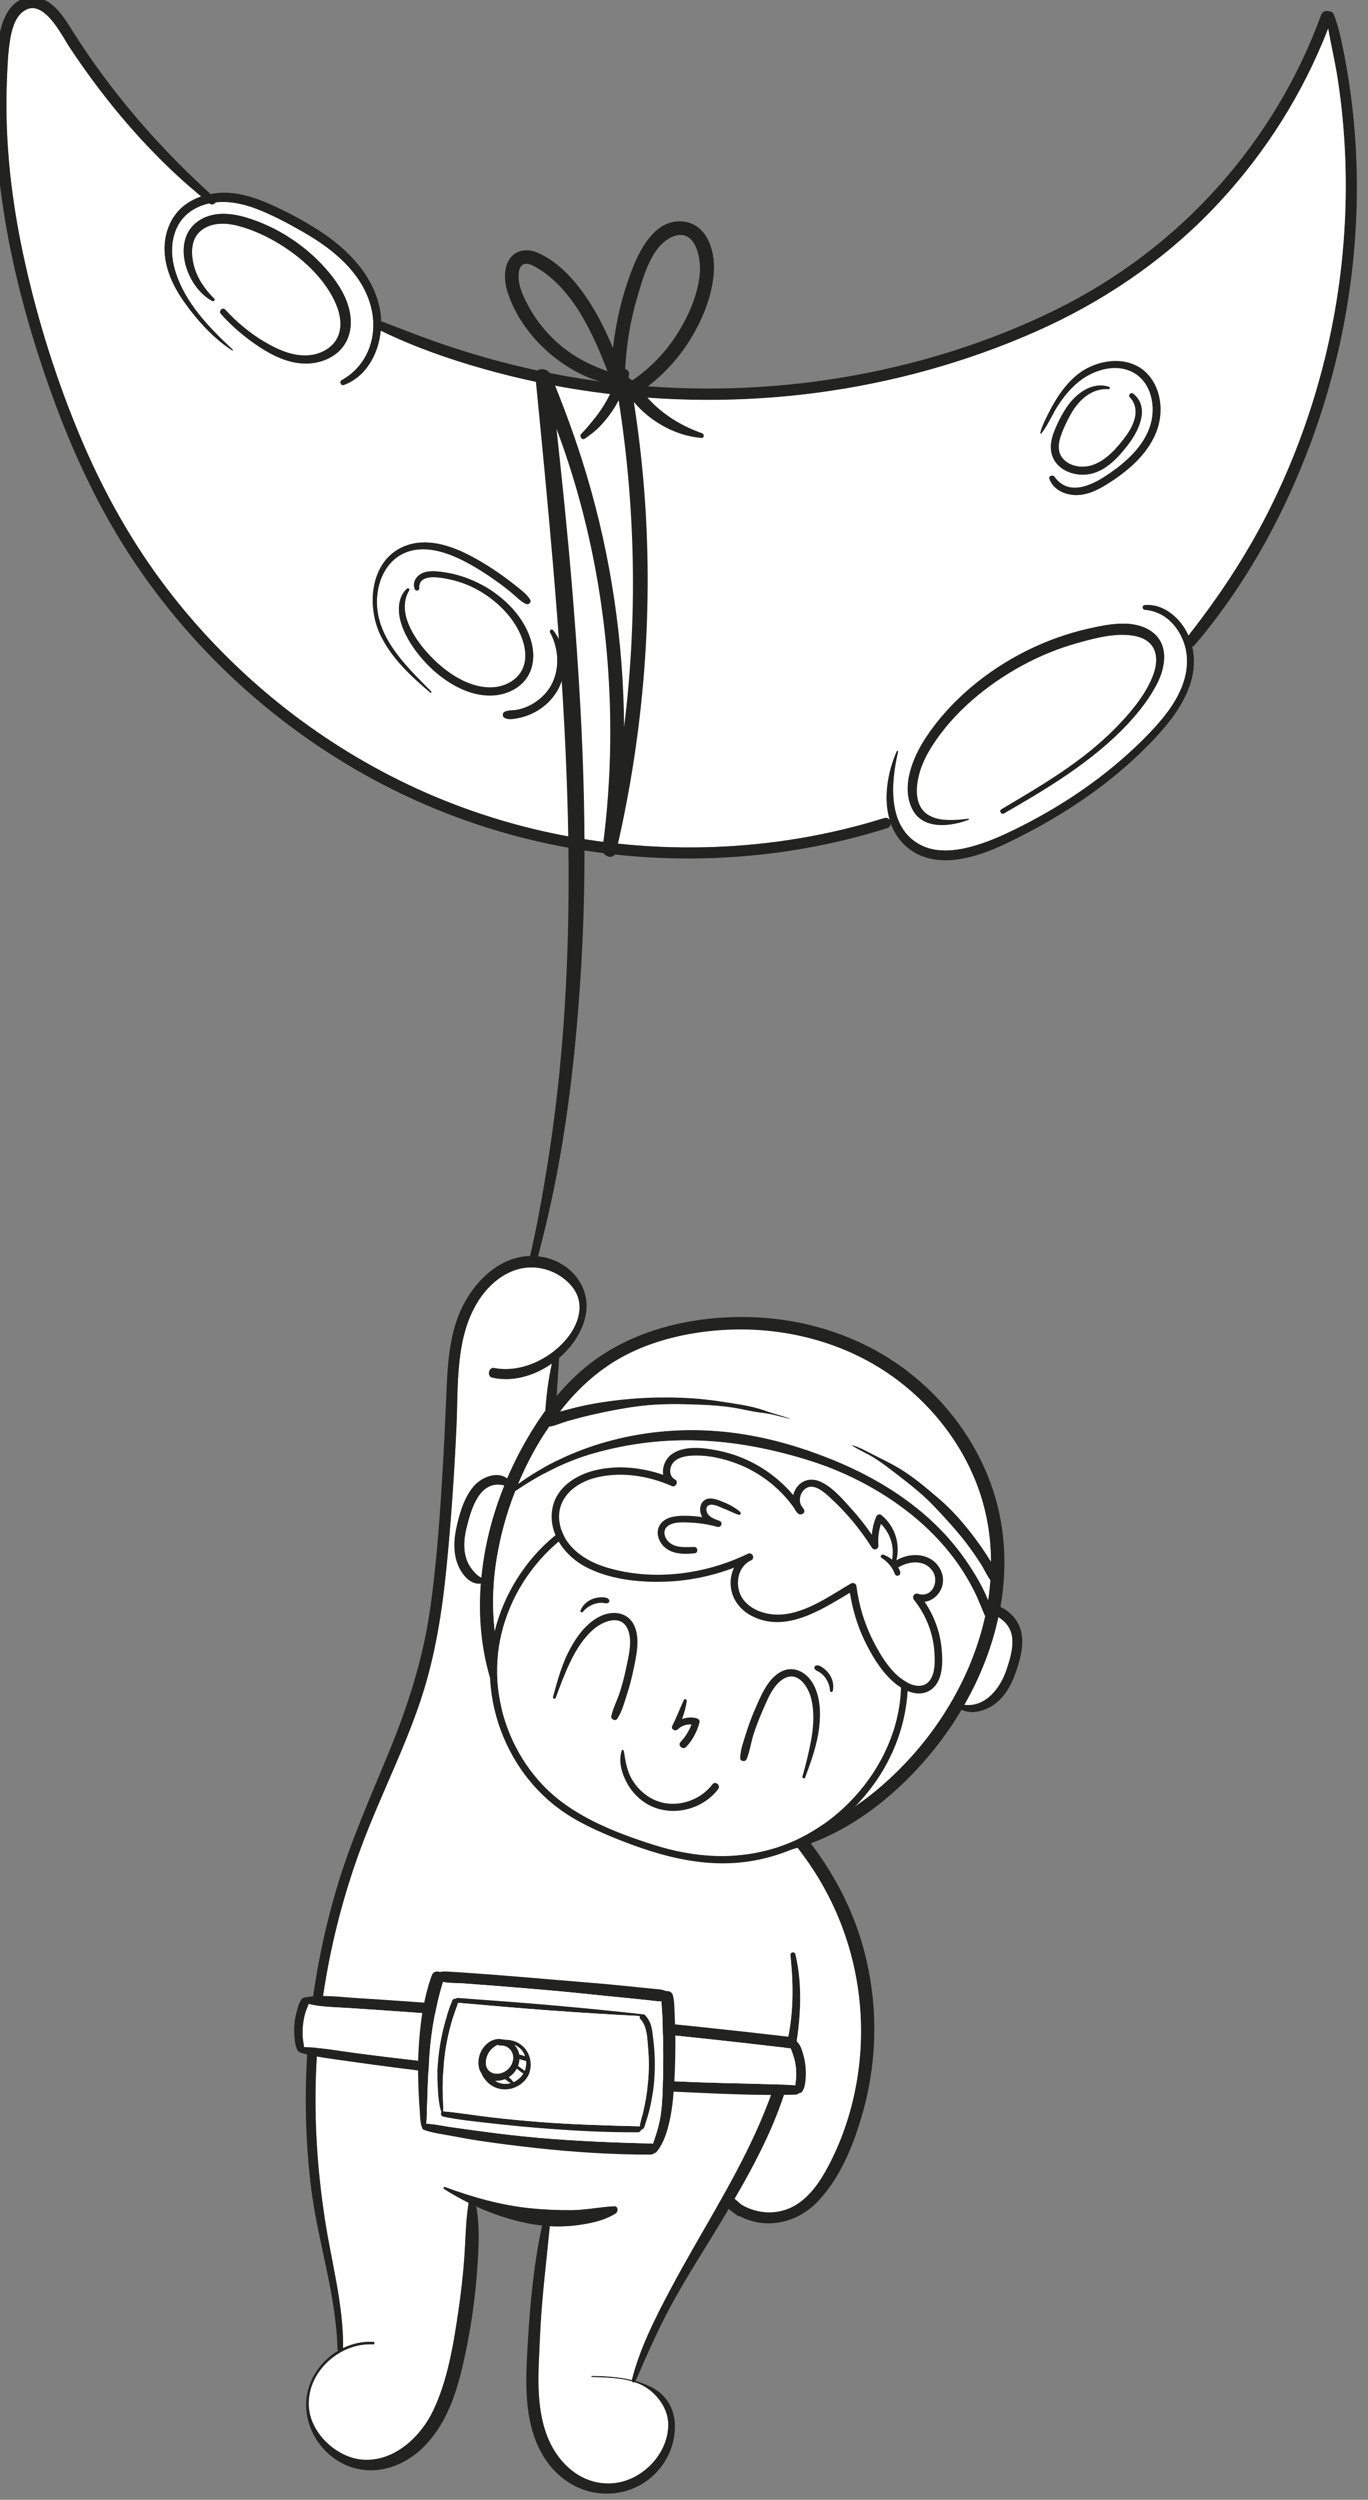<?xml version="1.0" encoding="UTF-8" standalone="no"?> <svg xmlns="http://www.w3.org/2000/svg" xmlns:xlink="http://www.w3.org/1999/xlink" xmlns:serif="http://www.serif.com/" width="100%" height="100%" viewBox="0 0 236 431" version="1.1" xml:space="preserve" style="fill-rule:evenodd;clip-rule:evenodd;stroke-linejoin:round;stroke-miterlimit:2;"><rect x="0" y="0" width="236" height="431" fill="#808080" stroke="none"/> <g transform="matrix(1,0,0,1,-10882.5,-9738.09)"> <g transform="matrix(3.308,0,0,1.371,2310.74,6456.75)"> <g id="OBJECTS" transform="matrix(0.302,0,-0,0.729,2590.96,2393.03)"> <g> <g transform="matrix(1,0,0,1,235.075,125.379)"> <path d="M0,-97.566C0.609,-82.508 -1.556,-67.324 -6.278,-53.014C-10.973,-38.81 -18.157,-25.043 -27.891,-13.627C-28.031,-13.468 -28.183,-13.375 -28.335,-13.336C-27.799,-11.051 -28.017,-8.654 -28.845,-6.383C-29.997,-3.224 -32.07,-0.489 -34.315,1.974C-36.758,4.643 -39.433,7.106 -42.248,9.371C-47.87,13.887 -54.061,17.575 -60.564,20.675C-65.888,23.217 -73.417,25.541 -78.211,20.675C-79.224,19.648 -79.939,18.443 -80.403,17.152L-80.602,16.529C-81.727,12.715 -80.9,8.199 -79.363,4.702C-79.297,4.55 -79.079,4.663 -79.112,4.802C-80.37,10.126 -81.012,17.867 -75.245,20.86C-72.649,22.204 -69.556,21.939 -66.815,21.244C-63.795,20.482 -60.935,19.178 -58.16,17.787C-52.353,14.874 -46.817,11.371 -41.817,7.212C-39.334,5.146 -36.95,2.941 -34.778,0.55C-32.659,-1.78 -30.706,-4.409 -29.765,-7.462C-28.931,-10.177 -29.057,-13.011 -30.454,-15.521C-31.765,-17.872 -33.792,-19.428 -36.507,-19.679C-37.043,-19.732 -37.043,-20.474 -36.507,-20.52C-33.487,-20.785 -30.739,-18.56 -29.362,-16.037C-29.222,-15.786 -29.103,-15.527 -28.984,-15.269C-23.892,-21.745 -19.329,-28.573 -15.555,-35.916C-8.807,-49.047 -4.443,-63.43 -2.695,-78.091C-1.821,-85.468 -1.596,-92.917 -2.046,-100.334C-2.271,-104.016 -2.662,-107.698 -3.225,-111.346C-3.669,-114.233 -4.364,-117.094 -4.854,-119.974C-5.145,-119.213 -5.443,-118.458 -5.761,-117.71C-10.277,-106.89 -16.853,-96.97 -25.011,-88.547C-33.672,-79.614 -44.016,-72.674 -55.385,-67.655C-67.331,-62.384 -79.999,-58.888 -92.932,-57.153C-105.811,-55.431 -118.876,-55.484 -131.742,-57.265C-138.172,-58.153 -144.536,-59.484 -150.78,-61.258C-156.826,-62.973 -162.799,-65.059 -168.448,-67.827C-168.832,-63.834 -170.971,-59.874 -174.838,-58.45C-175.354,-58.258 -175.672,-59.066 -175.209,-59.325C-171.381,-61.45 -169.58,-65.37 -169.765,-69.423L-168.388,-69.463C-168.375,-69.456 -168.355,-69.456 -168.342,-69.449C-166.878,-68.88 -165.408,-68.344 -163.945,-67.774C-152.065,-63.126 -139.623,-59.993 -126.935,-58.649C-114.254,-57.312 -101.381,-57.662 -88.806,-59.755C-76.039,-61.881 -63.464,-65.748 -51.843,-71.476C-41.162,-76.747 -31.6,-83.978 -23.68,-92.878C-16.032,-101.473 -9.993,-111.512 -6.066,-122.325C-5.834,-122.968 -5.178,-123.107 -4.688,-122.921C-4.384,-122.941 -4.046,-122.782 -3.92,-122.477C-3.112,-120.484 -2.669,-118.352 -2.238,-116.246C-1.834,-114.22 -1.477,-112.187 -1.179,-110.148C-0.563,-105.976 -0.172,-101.778 0,-97.566" style="fill:rgb(34,34,33);fill-rule:nonzero;"></path> </g> <g transform="matrix(1,0,0,1,59.88,86.734)"> <path d="M0,-26.156C1.669,-28.136 1.874,-30.745 1.205,-33.175C0.49,-35.758 -1.079,-37.989 -2.834,-39.969C-4.629,-41.989 -6.708,-43.75 -8.979,-45.22C-11.251,-46.697 -13.74,-47.869 -16.336,-48.664C-18.952,-49.465 -21.912,-49.796 -24.375,-48.353C-29.699,-45.234 -26.984,-36.751 -22.355,-34.308C-22.097,-34.169 -21.819,-34.506 -22.038,-34.725C-23.673,-36.38 -24.938,-38.155 -25.534,-40.433C-26.104,-42.605 -26.077,-45.24 -24.064,-46.644C-22.044,-48.055 -19.468,-47.763 -17.237,-47.094C-14.979,-46.419 -12.82,-45.412 -10.814,-44.187C-7.026,-41.883 -3.304,-38.539 -1.324,-34.506C-0.404,-32.632 0.205,-30.348 -0.596,-28.321C-1.411,-26.282 -3.529,-25.149 -5.629,-24.957C-8.443,-24.699 -11.145,-25.957 -13.502,-27.368C-15.979,-28.845 -18.177,-30.705 -20.124,-32.824C-20.581,-33.328 -21.316,-32.586 -20.866,-32.083C-18.945,-29.937 -16.753,-28.07 -14.356,-26.48C-11.979,-24.898 -9.251,-23.567 -6.344,-23.521C-4.02,-23.481 -1.53,-24.342 0,-26.156M31.772,17.926C32.235,18.158 32.818,17.674 32.513,17.184C31.97,16.297 31.116,15.674 30.322,15.026C29.514,14.37 28.686,13.741 27.838,13.132C26.17,11.933 24.428,10.827 22.62,9.854C19.336,8.079 15.243,6.576 11.502,7.748C5.006,9.781 4.112,17.979 6.688,23.336C8.615,27.329 11.952,30.408 15.283,33.229C15.396,33.328 15.561,33.17 15.455,33.057C10.867,28.441 5.152,23.064 6.198,15.9C6.602,13.145 8.046,10.47 10.648,9.245C14.118,7.609 18.157,9.006 21.336,10.662C23.19,11.635 24.964,12.761 26.666,13.979C27.58,14.628 28.467,15.31 29.328,16.019C30.123,16.674 30.845,17.462 31.772,17.926M31.633,31.123C33.096,29.335 33.341,26.978 32.811,24.78C31.752,20.389 28.09,16.734 24.203,14.661C22.018,13.489 19.634,12.701 17.171,12.41C15.965,12.271 14.588,12.158 13.529,12.854C12.635,13.443 12.197,14.463 12.641,15.449L11.668,15.396C11.602,15.257 11.403,15.191 11.264,15.317C9.714,16.674 9.648,19.045 10.151,20.906C10.741,23.091 11.999,25.091 13.409,26.839C16.323,30.448 21.038,33.885 25.878,33.746C28.024,33.686 30.249,32.812 31.633,31.123M37.268,32.845C39.122,29.574 38.87,25.376 36.473,22.462C36.235,22.171 35.805,22.541 35.97,22.846C37.533,25.687 37.718,29.408 36.01,32.236C35.195,33.58 33.99,34.653 32.606,35.388C31.898,35.759 31.136,36.024 30.355,36.189C29.626,36.348 28.759,36.222 28.103,36.567C27.706,36.778 27.732,37.374 28.103,37.593C28.838,38.017 29.944,37.745 30.732,37.58C31.639,37.388 32.513,37.05 33.328,36.626C34.95,35.765 36.361,34.441 37.268,32.845M101.156,56.359C101.182,56.359 101.182,56.326 101.156,56.326C101.136,56.326 101.136,56.359 101.156,56.359M140.669,-11.74C141.927,-14.945 141.596,-18.998 139.238,-21.613C136.563,-24.573 132.153,-24.467 128.829,-22.766C126.796,-21.733 125.22,-20.051 123.942,-18.19C123.22,-17.144 122.598,-16.038 122.028,-14.905C121.492,-13.839 120.916,-12.74 120.637,-11.581C120.611,-11.482 120.743,-11.383 120.816,-11.475C121.657,-12.548 122.266,-13.8 122.935,-14.998L124.266,-14.468C123.783,-13.588 123.359,-12.667 123.001,-11.747C122.452,-10.323 122.187,-8.727 122.823,-7.29C123.856,-4.966 126.703,-4.032 129.067,-4.449C130.153,-4.635 131.14,-5.098 132.027,-5.708L133.636,-5.337C130.776,-3.178 125.908,-0.053 123.081,-3.979C122.79,-4.383 122.021,-4.158 122.214,-3.615C122.809,-1.913 124.551,-1.033 126.266,-0.86C128.352,-0.655 130.352,-1.589 132.08,-2.668C135.623,-4.873 139.099,-7.754 140.669,-11.74M140.761,31.759C142.377,28.66 142.907,24.508 139.444,22.442C136.398,20.628 132.405,21.442 129.16,22.157C125.399,22.985 121.75,24.296 118.3,26.005C111.453,29.408 105.096,34.6 100.858,41.01C98.64,44.36 96.527,49.426 98.534,53.353C100.368,56.942 105.109,56.366 108.235,55.174C108.321,55.141 108.321,54.989 108.215,55.002C105.513,55.32 101.421,55.743 99.891,52.856C99.037,51.234 99.242,49.141 99.679,47.426C100.136,45.652 100.957,43.996 101.937,42.453C105.679,36.586 111.446,31.858 117.512,28.554C120.558,26.899 123.783,25.587 127.127,24.66C130.16,23.813 133.716,22.866 136.888,23.455C138.344,23.727 139.702,24.429 140.311,25.852C140.993,27.468 140.516,29.382 139.841,30.911C138.43,34.136 135.941,37.01 133.491,39.487C127.782,45.248 120.849,49.267 113.929,53.36C113.466,53.631 113.883,54.346 114.347,54.081C121.081,50.221 127.961,46.109 133.63,40.752C136.371,38.162 139.013,35.123 140.761,31.759M173.149,-61.689C173.599,-54.273 173.374,-46.823 172.5,-39.446C170.752,-24.785 166.388,-10.403 159.64,2.729C155.866,10.072 151.303,16.899 146.211,23.376C146.092,23.117 145.973,22.859 145.834,22.608C144.456,20.085 141.708,17.86 138.689,18.125C138.152,18.171 138.152,18.913 138.689,18.966C141.404,19.217 143.43,20.773 144.741,23.124C146.138,25.634 146.264,28.468 145.43,31.183C144.49,34.236 142.536,36.864 140.417,39.195C138.245,41.586 135.861,43.791 133.378,45.857C128.378,50.016 122.843,53.519 117.035,56.432C114.261,57.823 111.4,59.127 108.38,59.889C105.639,60.584 102.546,60.849 99.951,59.505C94.183,56.512 94.825,48.771 96.084,43.447C96.117,43.308 95.898,43.195 95.832,43.347C94.296,46.844 93.468,51.36 94.594,55.174C94.402,54.916 94.084,54.763 93.673,54.889C84.197,57.843 74.324,59.498 64.404,59.869C54.438,60.246 44.426,59.339 34.692,57.141C25.521,55.061 16.621,51.843 8.264,47.526C0.516,43.533 -6.768,38.639 -13.396,32.991C-20.025,27.336 -26.037,20.939 -31.209,13.933C-36.91,6.212 -41.533,-2.238 -45.234,-11.085C-49.254,-20.673 -52.412,-30.692 -54.684,-40.837C-56.981,-51.074 -58.233,-61.577 -57.836,-72.072C-57.743,-74.509 -57.663,-77.012 -57.266,-79.416C-56.988,-81.058 -56.498,-83.045 -55.147,-84.151C-51.671,-87.005 -48.393,-80.191 -46.982,-78.058C-41.639,-69.98 -35.354,-62.345 -28.216,-55.782C-26.931,-54.604 -25.613,-53.465 -24.276,-52.346C-25.779,-51.829 -27.17,-51.008 -28.229,-49.829C-30.077,-47.79 -30.805,-44.962 -30.547,-42.26C-30.216,-38.724 -28.401,-35.645 -26.282,-32.884C-24.19,-30.162 -21.806,-27.653 -18.919,-25.785C-18.839,-25.732 -18.747,-25.845 -18.819,-25.911C-22.938,-29.752 -27.123,-34.043 -28.779,-39.579C-29.534,-42.102 -29.553,-44.969 -28.282,-47.339C-27.156,-49.425 -25.13,-50.67 -22.865,-51.16C-22.859,-51.147 -22.852,-51.14 -22.839,-51.134C-22.455,-50.816 -21.971,-51.008 -21.773,-51.332C-19.349,-51.597 -16.926,-51.048 -14.661,-50.187C-11.959,-49.147 -9.344,-47.75 -6.827,-46.313C-2.112,-43.625 2.523,-40.082 4.556,-34.851C5.072,-33.52 5.364,-32.142 5.43,-30.778C5.615,-26.726 3.814,-22.805 -0.013,-20.68C-0.477,-20.421 -0.159,-19.614 0.357,-19.806C4.225,-21.229 6.364,-25.189 6.748,-29.182C12.396,-26.414 18.369,-24.328 24.415,-22.613C30.659,-20.839 37.023,-19.508 43.453,-18.62C56.319,-16.839 69.384,-16.786 82.264,-18.508C95.196,-20.243 107.864,-23.739 119.81,-29.01C131.18,-34.029 141.523,-40.969 150.184,-49.902C158.343,-58.325 164.918,-68.245 169.434,-79.065C169.752,-79.813 170.05,-80.568 170.341,-81.33C170.831,-78.449 171.527,-75.588 171.97,-72.701C172.533,-69.053 172.924,-65.371 173.149,-61.689" style="fill:white;fill-rule:nonzero;"></path> </g> <g transform="matrix(1,0,0,1,199.324,141.862)"> <path d="M0,-32.686C3.463,-30.62 2.934,-26.468 1.318,-23.369C-0.43,-20.005 -3.073,-16.966 -5.814,-14.376C-11.482,-9.019 -18.363,-4.907 -25.097,-1.047C-25.561,-0.782 -25.978,-1.497 -25.514,-1.768C-18.594,-5.861 -11.661,-9.88 -5.953,-15.641C-3.503,-18.118 -1.013,-20.992 0.397,-24.217C1.073,-25.746 1.549,-27.66 0.867,-29.276C0.258,-30.699 -1.099,-31.401 -2.556,-31.673C-5.728,-32.262 -9.284,-31.315 -12.317,-30.468C-15.661,-29.541 -18.886,-28.229 -21.932,-26.574C-27.997,-23.27 -33.765,-18.542 -37.506,-12.675C-38.486,-11.132 -39.307,-9.476 -39.764,-7.702C-40.202,-5.987 -40.407,-3.894 -39.553,-2.272C-38.023,0.615 -33.931,0.192 -31.229,-0.126C-31.123,-0.139 -31.123,0.013 -31.209,0.046C-34.335,1.238 -39.076,1.814 -40.91,-1.775C-42.917,-5.702 -40.804,-10.768 -38.586,-14.118C-34.348,-20.528 -27.991,-25.72 -21.144,-29.123C-17.694,-30.832 -14.045,-32.143 -10.284,-32.971C-7.039,-33.686 -3.046,-34.5 0,-32.686" style="fill:rgb(34,34,33);fill-rule:nonzero;"></path> </g> <g transform="matrix(1,0,0,1,199.118,83.721)"> <path d="M0,-18.601C2.357,-15.985 2.689,-11.933 1.43,-8.728C-0.139,-4.741 -3.615,-1.861 -7.158,0.344C-8.887,1.424 -10.886,2.357 -12.972,2.152C-14.687,1.98 -16.429,1.099 -17.025,-0.603C-17.217,-1.146 -16.449,-1.371 -16.157,-0.967C-13.33,2.96 -8.463,-0.166 -5.602,-2.324C-2.801,-4.437 -0.086,-7.244 0.616,-10.807C1.192,-13.727 0.338,-17.237 -2.357,-18.839C-5.417,-20.66 -9.396,-19.449 -11.986,-17.349C-13.429,-16.184 -14.601,-14.721 -15.608,-13.164C-15.853,-12.787 -16.085,-12.39 -16.303,-11.986C-16.972,-10.787 -17.581,-9.536 -18.422,-8.463C-18.495,-8.37 -18.627,-8.469 -18.601,-8.569C-18.323,-9.728 -17.747,-10.827 -17.21,-11.893C-16.641,-13.025 -16.018,-14.131 -15.297,-15.177C-14.018,-17.038 -12.442,-18.72 -10.41,-19.753C-7.085,-21.455 -2.675,-21.561 0,-18.601" style="fill:rgb(34,34,33);fill-rule:nonzero;"></path> </g> <g transform="matrix(1,0,0,1,196.761,79.576)"> <path d="M0,-14.694C2.695,-13.091 3.549,-9.582 2.973,-6.662C2.271,-3.099 -0.444,-0.291 -3.245,1.821L-4.854,1.45C-3.37,0.437 -2.132,-1.013 -1.073,-2.404C0.722,-4.748 2.722,-8.754 -0.165,-11.138C-0.589,-11.482 -1.165,-10.939 -0.775,-10.529C1.146,-8.489 -0.106,-5.675 -1.53,-3.775C-2.973,-1.834 -4.774,0.258 -7.112,1.106C-8.893,1.755 -11.284,1.463 -12.489,-0.146C-13.257,-1.165 -13.158,-2.463 -12.794,-3.629C-12.403,-4.894 -11.8,-6.139 -11.178,-7.311C-9.807,-9.873 -7.569,-12.158 -4.437,-11.959C-4.212,-11.946 -4.185,-12.277 -4.384,-12.343C-7.324,-13.31 -10.105,-11.165 -11.681,-8.847C-12.012,-8.357 -12.323,-7.84 -12.615,-7.311L-13.946,-7.84C-13.727,-8.244 -13.495,-8.642 -13.25,-9.019C-12.244,-10.575 -11.072,-12.039 -9.628,-13.204C-7.039,-15.303 -3.059,-16.515 0,-14.694" style="fill:white;fill-rule:nonzero;"></path> </g> <g transform="matrix(1,0,0,1,196.596,80.53)"> <path d="M0,-12.092C2.887,-9.708 0.887,-5.702 -0.907,-3.358C-1.967,-1.967 -3.205,-0.517 -4.688,0.496C-5.576,1.105 -6.562,1.569 -7.648,1.754C-10.012,2.172 -12.86,1.238 -13.893,-1.086C-14.529,-2.523 -14.264,-4.119 -13.714,-5.543C-13.356,-6.463 -12.933,-7.384 -12.449,-8.265C-12.158,-8.794 -11.847,-9.311 -11.516,-9.801C-9.94,-12.119 -7.158,-14.264 -4.218,-13.297C-4.02,-13.231 -4.046,-12.9 -4.271,-12.913C-7.403,-13.112 -9.642,-10.827 -11.012,-8.265C-11.635,-7.093 -12.237,-5.848 -12.628,-4.583C-12.992,-3.417 -13.092,-2.119 -12.323,-1.1C-11.118,0.51 -8.728,0.801 -6.946,0.152C-4.609,-0.696 -2.808,-2.788 -1.364,-4.729C0.06,-6.629 1.311,-9.443 -0.609,-11.483C-1,-11.893 -0.424,-12.436 0,-12.092" style="fill:rgb(34,34,33);fill-rule:nonzero;"></path> </g> <g transform="matrix(1,0,0,1,161.036,143.093)"> <path d="M0,-0.033C0.026,-0.033 0.026,0 0,0C-0.02,0 -0.02,-0.033 0,-0.033" style="fill:rgb(34,34,33);fill-rule:nonzero;"></path> </g> <g transform="matrix(1,0,0,1,154.474,6.511)"> <path d="M0,135.397L0.199,136.019C0.192,136.377 0,136.728 -0.437,136.86C-2.834,137.609 -5.258,138.291 -7.701,138.88C-17.608,141.271 -27.845,142.324 -38.03,142.039C-48.26,141.747 -58.478,140.112 -68.278,137.139C-77.198,134.437 -85.787,130.609 -93.773,125.802C-101.487,121.16 -108.672,115.611 -115.115,109.32C-121.532,103.062 -127.226,96.05 -132.021,88.481C-137.556,79.727 -141.795,70.211 -145.225,60.457C-148.8,50.286 -151.628,39.803 -153.178,29.122C-153.952,23.778 -154.422,18.388 -154.469,12.985C-154.495,10.276 -154.416,7.575 -154.23,4.873C-154.071,2.668 -153.966,0.37 -153.277,-1.749C-152.727,-3.431 -151.794,-5.179 -150.151,-6.013C-148.344,-6.927 -146.324,-6.517 -144.774,-5.311C-143.066,-3.987 -141.973,-2.073 -140.834,-0.279C-139.51,1.794 -138.126,3.833 -136.689,5.827C-131.007,13.7 -124.439,20.931 -117.247,27.454C-116.764,27.361 -116.287,27.288 -115.804,27.255C-112.744,27.036 -109.745,27.99 -106.977,29.208C-104.056,30.5 -101.176,32.043 -98.487,33.771C-93.541,36.963 -88.952,41.624 -87.945,47.657C-87.853,48.226 -87.8,48.816 -87.786,49.405L-89.164,49.445C-89.23,48.081 -89.521,46.703 -90.038,45.372C-92.071,40.141 -96.706,36.598 -101.421,33.91C-103.937,32.473 -106.553,31.076 -109.255,30.036C-111.519,29.175 -113.943,28.626 -116.366,28.89C-116.565,29.215 -117.049,29.407 -117.433,29.089C-117.446,29.083 -117.452,29.076 -117.459,29.063C-119.724,29.553 -121.75,30.798 -122.876,32.884C-124.147,35.254 -124.127,38.121 -123.372,40.644C-121.717,46.18 -117.532,50.471 -113.413,54.312C-113.34,54.378 -113.433,54.491 -113.512,54.438C-116.4,52.57 -118.783,50.061 -120.876,47.339C-122.995,44.578 -124.809,41.499 -125.14,37.963C-125.399,35.261 -124.67,32.433 -122.823,30.394C-121.763,29.215 -120.373,28.394 -118.87,27.877C-120.207,26.758 -121.525,25.619 -122.81,24.441C-129.948,17.878 -136.232,10.243 -141.576,2.165C-142.986,0.032 -146.264,-6.782 -149.741,-3.928C-151.092,-2.822 -151.582,-0.835 -151.86,0.807C-152.257,3.211 -152.337,5.714 -152.429,8.151C-152.827,18.646 -151.575,29.149 -149.277,39.386C-147.006,49.531 -143.847,59.55 -139.828,69.138C-136.126,77.985 -131.504,86.435 -125.803,94.156C-120.631,101.162 -114.618,107.558 -107.99,113.214C-101.361,118.862 -94.077,123.756 -86.33,127.749C-77.973,132.066 -69.073,135.284 -59.902,137.364C-50.167,139.562 -40.155,140.469 -30.189,140.092C-20.27,139.721 -10.396,138.066 -0.92,135.112C-0.51,134.986 -0.192,135.139 0,135.397" style="fill:rgb(34,34,33);fill-rule:nonzero;"></path> </g> <g transform="matrix(1,0,0,1,96.353,124.46)"> <path d="M0,-15.264C2.397,-12.35 2.649,-8.152 0.795,-4.881C-0.113,-3.285 -1.523,-1.961 -3.145,-1.1C-3.96,-0.676 -4.834,-0.338 -5.741,-0.146C-6.529,0.019 -7.635,0.291 -8.37,-0.133C-8.741,-0.351 -8.767,-0.947 -8.37,-1.159C-7.714,-1.504 -6.847,-1.378 -6.119,-1.537C-5.337,-1.702 -4.576,-1.967 -3.867,-2.338C-2.483,-3.073 -1.278,-4.146 -0.464,-5.49C1.245,-8.318 1.06,-12.039 -0.503,-14.88C-0.669,-15.185 -0.238,-15.555 0,-15.264" style="fill:rgb(34,34,33);fill-rule:nonzero;"></path> </g> <g transform="matrix(1,0,0,1,92.692,107.997)"> <path d="M0,3.516C0.53,5.715 0.285,8.072 -1.179,9.86C-2.563,11.548 -4.788,12.422 -6.933,12.482C-11.774,12.621 -16.488,9.184 -19.402,5.575C-20.813,3.827 -22.071,1.827 -22.66,-0.358C-23.163,-2.219 -23.097,-4.589 -21.548,-5.947C-21.409,-6.073 -21.21,-6.006 -21.144,-5.867C-21.111,-5.808 -21.111,-5.728 -21.157,-5.649C-23.455,-1.768 -20.031,3.052 -17.363,5.801C-14.661,8.588 -10.741,11.284 -6.688,11.045C-4.86,10.933 -2.973,10.065 -1.947,8.509C-0.834,6.82 -0.987,4.701 -1.609,2.867C-2.827,-0.722 -5.84,-3.708 -9.059,-5.576C-10.688,-6.523 -12.462,-7.185 -14.303,-7.569C-15.82,-7.887 -19.601,-8.622 -19.409,-6.019C-19.382,-5.629 -20.005,-5.443 -20.17,-5.814C-20.614,-6.801 -20.177,-7.821 -19.283,-8.41C-18.223,-9.105 -16.846,-8.993 -15.641,-8.854C-13.178,-8.562 -10.794,-7.774 -8.608,-6.602C-4.721,-4.53 -1.06,-0.874 0,3.516" style="fill:rgb(34,34,33);fill-rule:nonzero;"></path> </g> <g transform="matrix(1,0,0,1,92.394,109.454)"> <path d="M0,-5.536C0.305,-5.046 -0.278,-4.563 -0.742,-4.794C-1.669,-5.258 -2.391,-6.046 -3.185,-6.702C-4.046,-7.41 -4.933,-8.092 -5.847,-8.741C-7.549,-9.959 -9.324,-11.085 -11.178,-12.059C-14.356,-13.714 -18.396,-15.111 -21.865,-13.476C-24.468,-12.251 -25.911,-9.575 -26.315,-6.821C-27.362,0.344 -21.647,5.721 -17.058,10.337C-16.952,10.449 -17.117,10.608 -17.23,10.509C-20.561,7.688 -23.898,4.609 -25.825,0.616C-28.401,-4.741 -27.507,-12.939 -21.011,-14.972C-17.27,-16.144 -13.177,-14.641 -9.893,-12.866C-8.085,-11.893 -6.344,-10.787 -4.675,-9.589C-3.827,-8.979 -3,-8.35 -2.192,-7.695C-1.397,-7.046 -0.543,-6.423 0,-5.536" style="fill:rgb(34,34,33);fill-rule:nonzero;"></path> </g> <g transform="matrix(1,0,0,1,91.082,107.792)"> <path d="M0,3.072C0.622,4.906 0.775,7.025 -0.338,8.714C-1.364,10.27 -3.251,11.137 -5.079,11.25C-9.132,11.489 -13.052,8.793 -15.753,6.006C-18.422,3.257 -21.846,-1.563 -19.548,-5.444C-19.501,-5.523 -19.501,-5.603 -19.535,-5.662L-18.561,-5.609C-18.396,-5.238 -17.773,-5.424 -17.8,-5.815C-17.992,-8.417 -14.211,-7.682 -12.694,-7.364C-10.853,-6.98 -9.079,-6.318 -7.45,-5.371C-4.231,-3.504 -1.218,-0.517 0,3.072" style="fill:white;fill-rule:nonzero;"></path> </g> <g transform="matrix(1,0,0,1,61.085,46.632)"> <path d="M0,6.926C0.669,9.356 0.464,11.965 -1.205,13.945C-2.735,15.76 -5.225,16.621 -7.549,16.581C-10.456,16.534 -13.184,15.203 -15.561,13.621C-17.958,12.031 -20.15,10.164 -22.071,8.019C-22.521,7.515 -21.786,6.774 -21.329,7.277C-19.382,9.396 -17.184,11.257 -14.707,12.733C-12.35,14.144 -9.648,15.402 -6.834,15.144C-4.735,14.952 -2.616,13.819 -1.801,11.78C-1,9.754 -1.609,7.469 -2.529,5.595C-4.509,1.562 -8.231,-1.782 -12.019,-4.086C-14.025,-5.311 -16.184,-6.318 -18.442,-6.993C-20.673,-7.662 -23.249,-7.953 -25.269,-6.543C-27.282,-5.139 -27.309,-2.503 -26.739,-0.332C-26.143,1.946 -24.878,3.721 -23.243,5.377C-23.024,5.595 -23.302,5.933 -23.561,5.794C-28.189,3.35 -30.904,-5.132 -25.58,-8.251C-23.117,-9.695 -20.157,-9.364 -17.541,-8.563C-14.946,-7.768 -12.456,-6.596 -10.184,-5.119C-7.913,-3.649 -5.834,-1.888 -4.039,0.132C-2.284,2.112 -0.715,4.344 0,6.926" style="fill:rgb(34,34,33);fill-rule:nonzero;"></path> </g> <g transform="matrix(1,0,0,1,110.102,202)"> <path d="M0,-135.916C-0.143,-135.996 -0.29,-136.043 -0.439,-136.053C-0.508,-136.223 -0.611,-136.349 -0.728,-136.452C-0.7,-136.543 -0.664,-136.631 -0.637,-136.723C-0.466,-137.301 -0.83,-137.715 -1.281,-137.848C-1.057,-142.084 -0.375,-146.274 0.841,-150.346C1.852,-153.73 3.275,-159.23 6.988,-160.699C10.764,-162.193 11.805,-157.205 11.627,-154.585C11.373,-150.86 9.697,-147.061 7.732,-143.938C5.731,-140.756 3.088,-138.034 0,-135.916M-11.044,-140.839C-13.971,-142.931 -16.424,-145.738 -18.101,-148.919C-18.866,-150.369 -19.645,-151.995 -19.68,-153.665C-19.693,-154.26 -19.661,-155.01 -19.297,-155.515C-18.627,-156.444 -17.438,-155.844 -16.646,-155.388C-13.441,-153.545 -10.971,-150.624 -9.059,-147.507C-7.117,-144.341 -5.666,-140.915 -4.321,-137.46C-6.689,-138.3 -8.943,-139.337 -11.044,-140.839M9.513,-142.244C11.9,-145.882 13.802,-150.354 14.044,-154.744C14.244,-158.377 12.8,-162.968 8.552,-163.306C3.908,-163.676 1.256,-158.516 -0.135,-154.892C-1.79,-150.578 -2.862,-146.057 -3.387,-141.472C-4.461,-144.019 -5.65,-146.518 -7.109,-148.865C-9.339,-152.451 -12.501,-156.283 -16.505,-157.948C-18.357,-158.719 -20.463,-158.348 -21.451,-156.473C-22.268,-154.92 -22.137,-152.905 -21.636,-151.275C-20.396,-147.236 -17.716,-143.499 -14.554,-140.742C-11.403,-137.995 -7.385,-135.745 -3.171,-135.172C-3.664,-133.917 -4.263,-132.706 -4.982,-131.557C-5.523,-130.694 -6.114,-129.853 -6.763,-129.067C-7.435,-128.255 -8.12,-127.404 -8.866,-126.664C-9.279,-126.255 -8.728,-125.481 -8.227,-125.836C-7.298,-126.493 -6.437,-127.122 -5.646,-127.95C-4.861,-128.772 -4.145,-129.654 -3.507,-130.595C-3.103,-131.189 -2.744,-131.81 -2.404,-132.442C0.531,-113.832 0.854,-94.774 -1.466,-76.075C-1.551,-90.764 -3.72,-105.443 -7.919,-119.523C-9.679,-125.425 -11.806,-131.23 -14.176,-136.915C-14.691,-138.149 -16.945,-138.203 -16.783,-136.561C-14.681,-115.14 -12.581,-93.692 -11.586,-72.186C-10.602,-50.934 -10.804,-29.553 -13.565,-8.434C-14.345,-2.462 -15.322,3.477 -16.465,9.389C-17.617,15.345 -19.171,21.177 -20.678,27.049C-20.811,27.566 -20.062,27.76 -19.887,27.267C-18.078,22.152 -16.716,16.867 -15.406,11.604C-14.137,6.511 -13.081,1.362 -12.213,-3.814C-10.457,-14.295 -9.446,-24.876 -8.834,-35.482C-7.592,-57.019 -8.674,-78.635 -10.442,-100.111C-11.197,-109.269 -12.143,-118.399 -13.136,-127.528C-6.651,-110.306 -3.638,-91.669 -3.864,-73.338C-3.939,-67.279 -4.373,-61.222 -5.181,-55.217C-5.382,-53.725 -3.21,-53.007 -2.843,-54.573C2.012,-75.295 3.689,-96.711 1.927,-117.93C1.532,-122.687 0.951,-127.427 0.225,-132.144C1.553,-130.583 3.146,-129.256 4.917,-128.222C7.078,-126.96 9.403,-126.165 11.89,-125.948C12.382,-125.906 12.419,-126.619 12,-126.766C7.933,-128.187 4.215,-130.626 1.596,-134.083C4.721,-136.274 7.412,-139.041 9.513,-142.244" style="fill:rgb(34,34,33);fill-rule:nonzero;"></path> </g> <g transform="matrix(1,0,0,1,147.786,308.947)"> <path d="M0,21.36C4.608,32.244 5.28,44.603 2.071,55.963C0.565,61.334 -1.765,67.185 -5.67,71.283C-9.229,75.037 -14.582,76.226 -19.126,73.884C-19.268,73.903 -19.408,73.885 -19.527,73.794C-19.928,73.497 -20.336,73.199 -20.728,72.887C-20.847,72.796 -20.958,72.698 -21.077,72.6C-21.418,73.176 -21.758,73.751 -22.106,74.326C-24.811,78.85 -27.684,83.256 -30.268,87.855C-32.894,92.526 -35.044,97.366 -37.162,102.283L-37.246,102.514C-37.275,102.505 -37.297,102.495 -37.325,102.486C-37.498,102.606 -37.722,102.53 -37.797,102.339C-40.013,101.703 -42.527,101.675 -44.72,101.613C-44.853,101.61 -44.831,101.411 -44.705,101.413C-42.287,101.441 -40.04,101.567 -37.824,102.114C-36.433,96.6 -33.765,91.383 -31.106,86.381C-26.273,77.283 -20.595,68.598 -16.34,59.197C-14.199,54.467 -12.421,49.524 -11.154,44.484C-9.856,39.311 -9.855,34.122 -10.427,28.845C-10.481,28.292 -9.697,28.129 -9.561,28.681C-8.236,34.208 -8.688,40.254 -9.695,45.797C-11.319,54.768 -15.486,63.003 -20.053,70.844C-19.836,71.024 -19.628,71.211 -19.419,71.39C-19.238,71.545 -19.056,71.7 -18.876,71.862C-16.063,73.531 -12.51,73.674 -9.644,71.999C-6.987,70.449 -5.206,67.718 -3.808,65.055C-0.744,59.216 1.048,52.715 1.591,46.157C2.553,34.367 -0.538,22.678 -7.266,12.939C-13.894,3.342 -22.979,-3.725 -32.223,-10.641C-36.494,-13.838 -40.747,-17.167 -44.248,-21.212C-47.92,-25.455 -50.38,-30.393 -51.484,-35.903C-52.747,-42.235 -52.813,-48.899 -52.947,-55.338C-53.065,-61.219 -52.922,-67.4 -51.642,-73.204C-54.685,-71.074 -58.456,-69.995 -61.944,-70.794C-62.899,-71.015 -62.536,-72.673 -61.578,-72.482C-57.454,-71.656 -52.942,-73.585 -50.013,-76.48C-48.673,-77.804 -47.543,-79.485 -47.075,-81.246L-45.925,-80.943C-45.936,-80.9 -45.947,-80.848 -45.958,-80.805C-46.668,-78.298 -48.276,-75.992 -50.364,-74.198C-50.604,-70.453 -50.91,-66.72 -50.957,-62.967C-51.004,-59.029 -50.888,-55.085 -50.719,-51.153C-50.398,-43.846 -50.293,-36.036 -47.039,-29.323C-41.957,-18.833 -30.959,-12.913 -22.229,-5.873C-13.065,1.512 -4.645,10.391 0,21.36" style="fill:rgb(34,34,33);fill-rule:nonzero;"></path> </g> <g transform="matrix(1,0,0,1,140.519,326.29)"> <path d="M0,-4.404C6.729,5.334 9.82,17.024 8.857,28.814C8.315,35.372 6.522,41.873 3.458,47.712C2.061,50.375 0.279,53.105 -2.377,54.656C-5.244,56.331 -8.796,56.187 -11.609,54.519C-11.79,54.356 -11.971,54.202 -12.152,54.047C-12.361,53.868 -12.57,53.681 -12.786,53.501C-8.219,45.66 -4.053,37.424 -2.429,28.454C-1.421,22.911 -0.969,16.865 -2.294,11.338C-2.43,10.786 -3.215,10.949 -3.16,11.502C-2.589,16.779 -2.589,21.968 -3.888,27.14C-5.154,32.181 -6.933,37.124 -9.074,41.854C-13.329,51.255 -19.007,59.94 -23.84,69.038C-26.499,74.04 -29.167,79.257 -30.558,84.771C-32.773,84.224 -35.02,84.098 -37.438,84.07C-37.564,84.068 -37.587,84.267 -37.453,84.269C-35.261,84.332 -32.746,84.36 -30.53,84.996C-30.456,85.187 -30.231,85.263 -30.059,85.143C-30.03,85.152 -30.008,85.161 -29.979,85.171C-29.545,85.315 -29.112,85.482 -28.706,85.698C-26.328,86.941 -24.335,89.534 -24.26,92.264C-24.131,97.404 -28.69,102.113 -33.684,102.573C-39.082,103.069 -43.27,99.276 -45.136,94.517C-47.239,89.176 -46.645,83.111 -46.42,77.508C-46.151,71.041 -45.341,64.666 -44.711,58.24C-43.425,58.316 -42.132,58.288 -40.845,58.163C-38.383,57.905 -35.472,57.398 -33.357,56.044C-32.889,55.746 -32.86,54.775 -33.59,54.809C-36.078,54.917 -38.495,55.461 -41.005,55.478C-43.389,55.49 -45.764,55.384 -48.144,55.144C-53.174,54.621 -58.102,53.23 -62.831,51.482C-63.019,51.416 -63.166,51.687 -62.989,51.804C-61.608,52.681 -60.184,53.48 -58.725,54.207C-58.751,54.346 -58.769,54.493 -58.787,54.632C-59.25,57.604 -59.256,60.61 -59.469,63.615C-59.683,66.724 -60.052,69.814 -60.501,72.891C-61.336,78.61 -62.329,84.748 -64.829,90.007C-66.951,94.486 -71.417,98.749 -76.724,98.539C-81.276,98.364 -85.915,94.152 -86.31,89.578C-86.414,88.398 -86.275,87.25 -85.947,86.169C-84.584,81.7 -79.934,78.348 -75.211,78.618C-74.938,78.639 -74.898,78.211 -75.179,78.197C-76.997,78.089 -78.794,78.487 -80.405,79.263C-80.342,71.688 -82.444,64.372 -83.571,56.93C-84.74,49.254 -85.317,41.512 -85.143,33.745C-84.798,18.256 -81.55,3.047 -75.673,-11.28C-72.739,-18.443 -69.343,-25.423 -66.92,-32.797C-64.509,-40.111 -63.315,-47.711 -62.556,-55.359C-61.75,-63.427 -61.21,-71.522 -60.832,-79.622C-60.499,-86.85 -61.086,-95.149 -56.981,-101.497C-55.172,-104.299 -52.318,-106.688 -48.909,-107.105C-45.934,-107.473 -42.765,-106.185 -40.878,-103.859C-39.534,-102.206 -39.333,-100.357 -39.808,-98.589C-40.276,-96.828 -41.406,-95.147 -42.746,-93.824C-45.676,-90.928 -50.187,-88.999 -54.312,-89.825C-55.27,-90.016 -55.633,-88.358 -54.677,-88.138C-51.19,-87.338 -47.418,-88.418 -44.376,-90.547C-45.656,-84.743 -45.798,-78.562 -45.681,-72.681C-45.546,-66.242 -45.481,-59.578 -44.217,-53.246C-43.114,-47.736 -40.653,-42.798 -36.981,-38.555C-33.48,-34.511 -29.227,-31.181 -24.956,-27.984C-15.712,-21.068 -6.628,-14.001 0,-4.404" style="fill:white;fill-rule:nonzero;"></path> </g> <g transform="matrix(1,0,0,1,117.396,390.685)"> <path d="M0,27.955C0.231,33.518 -3.703,38.497 -9.123,39.682C-14.816,40.935 -20.122,38.074 -22.931,33.132C-26.186,27.414 -25.764,20.386 -25.394,14.045C-25.007,7.289 -24.355,0.36 -22.922,-6.279C-23.776,-6.373 -24.621,-6.49 -25.455,-6.657C-28.526,-7.276 -31.471,-8.272 -34.284,-9.554L-35.664,-9.763C-35.646,-9.903 -35.627,-10.05 -35.602,-10.189C-37.061,-10.916 -38.485,-11.715 -39.866,-12.592C-40.043,-12.709 -39.896,-12.98 -39.708,-12.914C-34.978,-11.166 -30.051,-9.775 -25.02,-9.252C-22.641,-9.012 -20.266,-8.906 -17.882,-8.917C-15.371,-8.935 -12.954,-9.479 -10.467,-9.587C-9.737,-9.62 -9.766,-8.65 -10.234,-8.352C-12.349,-6.998 -15.26,-6.491 -17.722,-6.233C-19.008,-6.108 -20.302,-6.08 -21.588,-6.155C-22.217,0.27 -23.028,6.645 -23.296,13.113C-23.521,18.715 -24.116,24.78 -22.012,30.121C-20.146,34.88 -15.958,38.673 -10.561,38.177C-5.567,37.717 -1.007,33.008 -1.137,27.869C-1.211,25.139 -3.204,22.545 -5.582,21.303C-5.989,21.086 -6.422,20.92 -6.856,20.775L-6.772,20.544C-5.929,20.786 -5.092,21.102 -4.253,21.5C-1.667,22.728 -0.115,25.066 0,27.955" style="fill:rgb(34,34,33);fill-rule:nonzero;"></path> </g> <g transform="matrix(1,0,0,1,93.24,412.11)"> <path d="M0,-194.939C5.619,-194.631 10.137,-189.804 8.62,-184.107L7.47,-184.409C7.946,-186.177 7.745,-188.026 6.401,-189.68C4.514,-192.005 1.345,-193.293 -1.63,-192.925C-5.04,-192.508 -7.893,-190.119 -9.702,-187.317C-13.807,-180.97 -13.22,-172.67 -13.554,-165.443C-13.931,-157.343 -14.472,-149.247 -15.278,-141.18C-16.037,-133.532 -17.23,-125.931 -19.641,-118.617C-22.065,-111.244 -25.46,-104.264 -28.395,-97.1C-34.271,-82.773 -37.52,-67.564 -37.865,-52.075C-38.039,-44.308 -37.461,-36.566 -36.292,-28.891C-35.165,-21.448 -33.063,-14.132 -33.126,-6.557C-31.516,-7.333 -29.719,-7.731 -27.901,-7.623C-27.619,-7.609 -27.659,-7.182 -27.932,-7.202C-32.656,-7.472 -37.305,-4.121 -38.669,0.349L-39.053,0.223C-38.219,-2.453 -36.34,-4.701 -33.969,-6.109C-34.037,-6.189 -34.096,-6.297 -34.101,-6.431C-34.34,-15.988 -37.597,-25.196 -38.712,-34.657C-39.778,-43.691 -39.856,-52.828 -38.953,-61.883C-38.15,-69.913 -36.588,-77.879 -34.315,-85.62C-31.934,-93.709 -28.509,-101.37 -25.305,-109.151C-22.064,-117.019 -19.465,-124.951 -18.2,-133.391C-16.91,-142.068 -16.359,-150.883 -15.843,-159.641C-15.592,-163.92 -15.438,-168.199 -15.239,-172.475C-15.057,-176.44 -14.734,-180.498 -13.357,-184.254C-11.334,-189.779 -6.35,-195.288 0,-194.939" style="fill:rgb(34,34,33);fill-rule:nonzero;"></path> </g> <g transform="matrix(1,0,0,1,83.112,427.844)"> <path d="M0,-46.713C0.683,-42.905 0.389,-38.933 0.098,-35.103C-0.225,-30.844 -0.813,-26.62 -1.659,-22.43C-2.909,-16.23 -4.542,-9.68 -9.225,-5.107C-13.233,-1.202 -19.094,0.209 -24.016,-2.912C-28.117,-5.51 -30.377,-10.648 -28.963,-15.388C-28.952,-15.432 -28.935,-15.467 -28.924,-15.511L-28.54,-15.385C-28.867,-14.304 -29.006,-13.157 -28.903,-11.976C-28.508,-7.403 -23.869,-3.19 -19.317,-3.015C-14.01,-2.805 -9.544,-7.068 -7.422,-11.547C-4.922,-16.806 -3.928,-22.944 -3.093,-28.664C-2.644,-31.74 -2.276,-34.83 -2.062,-37.939C-1.849,-40.944 -1.843,-43.95 -1.38,-46.922L0,-46.713Z" style="fill:rgb(34,34,33);fill-rule:nonzero;"></path> </g> <g transform="matrix(1,0,0,1,138.322,347.456)"> <path d="M0,11.625C0.055,11.013 0.058,10.405 -0.01,9.791C-0.076,9.162 -0.195,8.537 -0.368,7.923C-0.465,7.596 -0.563,7.269 -0.688,6.948C-0.752,6.757 -0.835,6.573 -0.917,6.389C-0.935,6.387 -0.943,6.387 -0.961,6.385C-7.165,5.662 -13.362,4.968 -19.581,4.318C-30.408,3.176 -41.244,2.153 -52.099,1.269C-57.605,0.821 -63.114,0.403 -68.625,0.021C-71.415,-0.176 -74.215,-0.359 -77.015,-0.549C-79.361,-0.705 -81.859,-0.702 -84.157,-1.262C-84.339,-0.719 -84.589,-0.196 -84.745,0.356C-84.926,1.018 -85.057,1.691 -85.126,2.376C-85.196,3.061 -85.213,3.75 -85.169,4.444C-85.125,5.019 -85.002,5.585 -84.949,6.161C-81.896,6.251 -78.786,6.844 -75.765,7.237C-72.692,7.641 -69.609,8.016 -66.524,8.369C-55.522,9.635 -44.494,10.673 -33.442,11.387C-27.877,11.75 -22.306,12.032 -16.729,12.247C-11.196,12.452 -5.657,12.472 -0.129,12.751C-0.092,12.375 -0.029,12.002 0,11.625M1.652,9.605C1.712,10.322 1.719,11.036 1.656,11.751C1.582,12.488 1.491,13.23 1.056,13.873C0.958,14.014 0.778,14.082 0.584,14.097C0.414,14.255 0.177,14.37 -0.139,14.383C-6.49,14.554 -12.9,14.231 -19.252,13.949C-30.4,13.466 -41.534,12.672 -52.628,11.585C-58.18,11.044 -63.726,10.423 -69.255,9.706C-71.946,9.36 -74.627,8.993 -77.307,8.612C-80.021,8.22 -82.864,7.915 -85.49,7.166C-85.618,7.127 -85.701,7.061 -85.775,6.996C-85.903,6.949 -86.019,6.866 -86.089,6.742C-86.448,6.039 -86.537,5.253 -86.602,4.498C-86.668,3.751 -86.681,3 -86.617,2.263C-86.559,1.51 -86.416,0.779 -86.221,0.051C-86.026,-0.669 -85.823,-1.493 -85.363,-2.118C-85.256,-2.259 -85.085,-2.327 -84.899,-2.35C-84.853,-2.377 -84.799,-2.395 -84.737,-2.405C-81.769,-2.929 -78.449,-2.432 -75.439,-2.255C-72.402,-2.077 -69.367,-1.861 -66.333,-1.646C-44.447,-0.11 -22.597,1.899 -0.813,4.444C-0.214,4.519 0.109,4.885 0.193,5.278C0.251,5.319 0.3,5.36 0.349,5.416C0.847,6.01 1.074,6.837 1.275,7.535C1.468,8.218 1.582,8.909 1.652,9.605" style="fill:rgb(34,34,33);fill-rule:nonzero;"></path> </g> <g transform="matrix(1,0,0,1,138.312,349.154)"> <path d="M0,8.093C0.067,8.707 0.065,9.315 0.01,9.927C-0.019,10.304 -0.082,10.678 -0.12,11.053C-5.647,10.775 -11.186,10.755 -16.719,10.55C-22.296,10.334 -27.867,10.052 -33.432,9.689C-44.485,8.976 -55.512,7.938 -66.514,6.671C-69.599,6.318 -72.683,5.943 -75.755,5.539C-78.776,5.146 -81.887,4.554 -84.939,4.463C-84.992,3.887 -85.115,3.321 -85.159,2.746C-85.203,2.052 -85.186,1.363 -85.116,0.678C-85.047,-0.007 -84.917,-0.68 -84.735,-1.342C-84.579,-1.894 -84.329,-2.417 -84.147,-2.96C-81.849,-2.399 -79.351,-2.403 -77.005,-2.247C-74.205,-2.056 -71.405,-1.873 -68.615,-1.676C-63.104,-1.295 -57.595,-0.877 -52.089,-0.429C-41.234,0.455 -30.398,1.479 -19.571,2.62C-13.353,3.271 -7.155,3.964 -0.951,4.688C-0.934,4.689 -0.925,4.689 -0.908,4.691C-0.825,4.875 -0.743,5.06 -0.678,5.25C-0.554,5.572 -0.456,5.898 -0.358,6.225C-0.185,6.839 -0.066,7.464 0,8.093" style="fill:white;fill-rule:nonzero;"></path> </g> <g transform="matrix(1,0,0,1,115,347.618)"> <path d="M0,17.42C0.268,15.362 0.314,13.287 0.36,11.212C0.411,8.877 0.411,6.538 0.351,4.203C0.315,3.005 0.288,1.8 0.238,0.601C0.196,-0.211 0.103,-1.042 0.091,-1.867C-0.593,-1.852 -1.296,-1.98 -1.98,-2.054C-2.791,-2.138 -3.601,-2.222 -4.411,-2.305C-6.032,-2.466 -7.653,-2.626 -9.274,-2.786C-12.582,-3.119 -15.888,-3.481 -19.206,-3.771C-22.518,-4.059 -25.837,-4.334 -29.151,-4.593C-30.841,-4.721 -32.539,-4.843 -34.229,-4.978C-35.225,-5.054 -36.538,-4.976 -37.632,-5.229C-38.881,-1.108 -39.655,3.028 -39.968,7.34C-40.119,9.525 -40.248,11.72 -40.311,13.913C-40.342,15.009 -40.381,16.105 -40.42,17.201C-40.441,17.867 -40.426,18.559 -40.522,19.227C-38.879,19.3 -37.246,19.699 -35.615,19.912C-34.02,20.122 -32.418,20.347 -30.824,20.565C-27.62,21.001 -24.412,21.371 -21.197,21.652C-14.685,22.221 -8.18,22.493 -1.644,22.64C-1.547,22.64 -1.468,22.676 -1.388,22.697C-0.782,20.968 -0.238,19.287 0,17.42M2.323,11.761C2.199,13.972 2.031,16.193 1.576,18.364C1.159,20.336 0.555,22.525 -0.767,24.102C-0.865,24.221 -0.996,24.285 -1.131,24.297C-1.298,24.448 -1.515,24.558 -1.789,24.559C-8.375,24.571 -14.987,24.143 -21.532,23.431C-24.816,23.07 -28.088,22.658 -31.347,22.173C-32.947,21.933 -34.536,21.642 -36.124,21.343C-37.69,21.046 -39.331,20.847 -40.836,20.332C-40.886,20.313 -40.921,20.288 -40.964,20.263C-41.03,20.258 -41.102,20.23 -41.141,20.153C-41.624,19.181 -41.576,17.959 -41.658,16.891C-41.736,15.861 -41.806,14.831 -41.846,13.796C-41.934,11.533 -41.992,9.264 -41.879,6.994C-41.666,2.526 -41.107,-2.093 -39.583,-6.328C-39.338,-7.014 -38.689,-7.151 -38.178,-6.941C-37.58,-7.089 -36.946,-7.026 -36.326,-6.986C-35.513,-6.932 -34.693,-6.884 -33.881,-6.83C-32.256,-6.721 -30.632,-6.598 -29.008,-6.475C-25.694,-6.216 -22.374,-5.949 -19.063,-5.66C-15.752,-5.372 -12.43,-5.127 -9.119,-4.823C-7.431,-4.665 -5.737,-4.492 -4.05,-4.32C-3.24,-4.236 -2.429,-4.159 -1.619,-4.075C-0.802,-3.984 0.075,-3.999 0.837,-3.666C0.858,-3.657 0.879,-3.641 0.901,-3.632C1.376,-3.722 1.915,-3.495 2.07,-2.897C2.368,-1.731 2.321,-0.436 2.379,0.764C2.438,2.03 2.483,3.296 2.491,4.566C2.502,6.965 2.453,9.366 2.323,11.761" style="fill:rgb(34,34,33);fill-rule:nonzero;"></path> </g> <g transform="matrix(1,0,0,1,113.161,348.873)"> <path d="M0,14.956C0.41,13.072 0.667,11.161 0.754,9.238C0.836,7.373 0.763,5.497 0.54,3.646C0.365,2.141 0.231,0.386 -0.893,-0.746C-1.059,-0.907 -1.251,-0.929 -1.425,-0.883C-1.446,-0.899 -1.466,-0.923 -1.511,-0.926C-6.796,-1.513 -12.065,-2.025 -17.36,-2.487C-22.655,-2.948 -27.949,-3.328 -33.242,-3.722C-33.397,-3.734 -33.506,-3.668 -33.58,-3.577C-33.813,-3.632 -34.086,-3.556 -34.198,-3.261C-35.433,-0.088 -36.249,3.228 -36.595,6.609C-36.761,8.207 -36.807,9.792 -36.714,11.396C-36.627,12.894 -36.56,14.547 -36.076,16.002C-36.25,16.241 -36.149,16.672 -35.762,16.754C-33.022,17.333 -30.169,17.594 -27.388,17.917C-24.591,18.24 -21.79,18.505 -18.979,18.733C-13.364,19.182 -7.738,19.491 -2.101,19.451C-1.825,19.442 -1.656,19.262 -1.595,19.044C-1.013,18.918 -0.943,18.277 -0.777,17.755C-0.469,16.836 -0.205,15.898 0,14.956M2.199,9.956C2.152,12.031 2.106,14.106 1.838,16.165C1.6,18.032 1.057,19.713 0.45,21.441C0.37,21.42 0.291,21.385 0.195,21.385C-6.342,21.237 -12.846,20.966 -19.358,20.397C-22.573,20.116 -25.782,19.746 -28.986,19.31C-30.58,19.092 -32.181,18.866 -33.776,18.656C-35.408,18.443 -37.041,18.045 -38.683,17.972C-38.588,17.304 -38.602,16.612 -38.581,15.946C-38.543,14.85 -38.504,13.754 -38.473,12.658C-38.41,10.465 -38.28,8.27 -38.129,6.084C-37.817,1.772 -37.042,-2.363 -35.794,-6.485C-34.7,-6.231 -33.387,-6.309 -32.391,-6.234C-30.701,-6.098 -29.003,-5.976 -27.312,-5.848C-23.999,-5.589 -20.679,-5.315 -17.368,-5.026C-14.049,-4.737 -10.744,-4.374 -7.436,-4.041C-5.815,-3.881 -4.194,-3.721 -2.573,-3.561C-1.762,-3.477 -0.952,-3.393 -0.142,-3.309C0.543,-3.235 1.246,-3.108 1.93,-3.122C1.941,-2.297 2.034,-1.466 2.076,-0.654C2.126,0.545 2.154,1.75 2.189,2.948C2.249,5.283 2.25,7.622 2.199,9.956" style="fill:white;fill-rule:nonzero;"></path> </g> <g transform="matrix(1,0,0,1,112.786,354.023)"> <path d="M0,5.457C0.155,3.509 0.163,1.55 -0.023,-0.395C-0.16,-1.919 -0.176,-4.051 -1.329,-5.2C-1.508,-5.377 -1.507,-5.585 -1.421,-5.749C-6.642,-6.012 -11.843,-6.34 -17.055,-6.721C-22.311,-7.106 -27.562,-7.571 -32.812,-8.029C-34.004,-4.95 -34.812,-1.738 -35.18,1.538C-35.356,3.083 -35.445,4.643 -35.481,6.192C-35.521,7.688 -35.331,9.202 -35.393,10.697C-35.363,10.692 -35.347,10.686 -35.318,10.688C-32.449,10.943 -29.6,11.442 -26.736,11.763C-24.005,12.067 -21.271,12.334 -18.525,12.543C-12.909,12.969 -7.279,13.13 -1.647,13.268C-1.573,13.266 -1.515,13.285 -1.458,13.312C-1.376,12.524 -0.95,11.22 -0.916,11.066C-0.479,9.221 -0.152,7.353 0,5.457M1.128,4.088C1.042,6.011 0.785,7.922 0.375,9.806C0.17,10.748 -0.094,11.686 -0.402,12.605C-0.568,13.127 -0.639,13.768 -1.22,13.894C-1.281,14.112 -1.451,14.292 -1.726,14.301C-7.363,14.341 -12.989,14.032 -18.605,13.583C-21.416,13.355 -24.216,13.09 -27.013,12.767C-29.794,12.444 -32.648,12.183 -35.387,11.603C-35.775,11.522 -35.876,11.091 -35.702,10.852C-36.185,9.397 -36.252,7.744 -36.339,6.246C-36.433,4.642 -36.386,3.057 -36.22,1.459C-35.875,-1.922 -35.059,-5.238 -33.823,-8.411C-33.711,-8.706 -33.438,-8.782 -33.205,-8.727C-33.131,-8.818 -33.022,-8.884 -32.867,-8.872C-27.574,-8.478 -22.281,-8.098 -16.986,-7.637C-11.69,-7.175 -6.421,-6.663 -1.136,-6.076C-1.092,-6.073 -1.071,-6.049 -1.05,-6.033C-0.876,-6.079 -0.685,-6.057 -0.519,-5.896C0.605,-4.764 0.74,-3.009 0.915,-1.504C1.138,0.347 1.211,2.223 1.128,4.088" style="fill:rgb(34,34,33);fill-rule:nonzero;"></path> </g> <g transform="matrix(1,0,0,1,92.361,355.563)"> <path d="M0,2.203C0.371,0.843 0.015,-0.728 -0.929,-1.787C-1.449,-2.369 -2.144,-2.8 -2.9,-3.013C-3.263,-3.115 -3.71,-3.201 -4.134,-3.181C-4.331,-3.233 -4.536,-3.264 -4.745,-3.257C-4.759,-3.259 -4.774,-3.267 -4.788,-3.268C-5.175,-3.357 -5.576,-3.35 -5.962,-3.261C-6.785,-3.071 -7.478,-2.552 -7.981,-1.892C-8.878,-0.736 -9.215,1.065 -8.477,2.383C-8.451,2.437 -8.403,2.485 -8.37,2.54C-8.053,3.358 -7.456,4.094 -6.78,4.576C-5.596,5.415 -4.109,5.58 -2.751,5.09C-1.453,4.624 -0.369,3.548 0,2.203M20.402,-1.934C20.589,0.01 20.581,1.97 20.426,3.918C20.274,5.814 19.947,7.682 19.51,9.527C19.476,9.68 19.05,10.984 18.968,11.772C18.911,11.746 18.853,11.726 18.778,11.728C13.147,11.59 7.517,11.43 1.9,11.003C-0.846,10.795 -3.579,10.528 -6.311,10.224C-9.174,9.902 -12.024,9.404 -14.892,9.149C-14.922,9.147 -14.937,9.153 -14.967,9.158C-14.906,7.663 -15.095,6.149 -15.055,4.653C-15.02,3.104 -14.931,1.544 -14.754,-0.001C-14.386,-3.277 -13.578,-6.489 -12.387,-9.569C-7.136,-9.111 -1.886,-8.645 3.371,-8.261C8.583,-7.88 13.784,-7.551 19.005,-7.289C18.919,-7.124 18.917,-6.917 19.097,-6.74C20.25,-5.591 20.266,-3.459 20.402,-1.934" style="fill:white;fill-rule:nonzero;"></path> </g> <g transform="matrix(1,0,0,1,89.071,353.517)"> <path d="M0,6.315C-0.007,6.314 -0.014,6.307 -0.022,6.306C-0.029,6.305 -0.029,6.305 -0.05,6.296C-0.072,6.287 -0.094,6.278 -0.122,6.261C-0.251,6.192 -0.379,6.123 -0.499,6.04C-0.632,5.94 -0.766,5.841 -0.891,5.728C-0.926,5.703 -0.946,5.671 -0.973,5.64C-1.012,5.659 -1.05,5.678 -1.081,5.691C-1.592,5.875 -2.126,5.968 -2.66,5.95C-2.638,5.966 -2.617,5.983 -2.596,5.992C-1.794,6.483 -0.857,6.554 0,6.315M-1.193,4.428C-0.198,3.939 0.537,2.763 0.378,1.63C0.231,0.542 -0.742,-0.237 -1.84,-0.15C-2.011,-0.14 -2.149,-0.188 -2.239,-0.269C-2.362,-0.219 -2.478,-0.161 -2.587,-0.095C-3.139,0.234 -3.596,0.682 -3.898,1.246C-4.357,2.109 -4.508,3.308 -3.904,4.051C-3.591,4.431 -3.146,4.636 -2.705,4.692C-2.175,4.754 -1.679,4.666 -1.193,4.428M2.173,4.676C1.896,4.514 1.637,4.309 1.384,4.119C1.264,4.035 1.145,3.945 1.033,3.855C0.691,4.445 0.214,4.958 -0.355,5.316C-0.27,5.381 -0.187,5.454 -0.103,5.52C0.023,5.626 0.148,5.74 0.249,5.874C0.262,5.889 0.276,5.913 0.282,5.928C0.289,5.936 0.289,5.936 0.296,5.944C0.323,5.968 0.351,5.993 0.379,6.017C0.421,6.057 0.462,6.098 0.503,6.138C1.195,5.834 1.79,5.323 2.173,4.676M2.076,1.558C2.207,1.598 2.33,1.637 2.453,1.676C2.289,1.196 2.019,0.745 1.624,0.373C1.333,0.106 0.992,-0.105 0.633,-0.259C1.073,0.198 1.358,0.754 1.474,1.372C1.678,1.432 1.88,1.499 2.076,1.558M2.572,3.637C2.645,3.257 2.659,2.872 2.628,2.499C2.584,2.495 2.547,2.5 2.503,2.489C2.4,2.474 2.313,2.445 2.219,2.415C2.066,2.374 1.921,2.326 1.776,2.285C1.689,2.256 1.602,2.227 1.515,2.206C1.484,2.605 1.41,3 1.263,3.375C1.411,3.468 1.552,3.575 1.693,3.675C1.847,3.79 2.002,3.898 2.164,4.015C2.242,4.073 2.326,4.131 2.41,4.197C2.476,4.016 2.534,3.835 2.572,3.637M2.36,0.258C3.305,1.318 3.66,2.889 3.29,4.249C2.92,5.594 1.836,6.67 0.539,7.135C-0.82,7.626 -2.307,7.461 -3.49,6.622C-4.166,6.14 -4.763,5.404 -5.08,4.585C-5.113,4.531 -5.161,4.483 -5.187,4.429C-5.926,3.111 -5.588,1.31 -4.691,0.154C-4.188,-0.506 -3.496,-1.025 -2.672,-1.215C-2.287,-1.305 -1.885,-1.311 -1.499,-1.222C-1.484,-1.221 -1.47,-1.213 -1.455,-1.212C-1.247,-1.218 -1.041,-1.188 -0.845,-1.136C-0.42,-1.155 0.026,-1.07 0.39,-0.968C1.146,-0.754 1.84,-0.323 2.36,0.258" style="fill:rgb(34,34,33);fill-rule:nonzero;"></path> </g> <g transform="matrix(1,0,0,1,91.699,357.42)"> <path d="M0,-1.405C0.031,-1.032 0.017,-0.647 -0.057,-0.266C-0.094,-0.069 -0.152,0.113 -0.218,0.293C-0.302,0.227 -0.387,0.169 -0.464,0.111C-0.626,-0.005 -0.781,-0.113 -0.936,-0.229C-1.076,-0.329 -1.217,-0.436 -1.366,-0.529C-1.218,-0.904 -1.144,-1.299 -1.114,-1.698C-1.026,-1.676 -0.939,-1.647 -0.852,-1.618C-0.707,-1.578 -0.562,-1.529 -0.409,-1.488C-0.315,-1.459 -0.228,-1.43 -0.125,-1.415C-0.082,-1.404 -0.044,-1.408 0,-1.405" style="fill:white;fill-rule:nonzero;"></path> </g> <g transform="matrix(1,0,0,1,91.524,353.258)"> <path d="M0,1.935C-0.123,1.896 -0.246,1.857 -0.377,1.817C-0.573,1.758 -0.776,1.691 -0.979,1.631C-1.095,1.013 -1.38,0.457 -1.82,0C-1.461,0.154 -1.12,0.365 -0.829,0.632C-0.434,1.004 -0.164,1.455 0,1.935" style="fill:white;fill-rule:nonzero;"></path> </g> <g transform="matrix(1,0,0,1,90.455,359.391)"> <path d="M0,-1.755C0.253,-1.565 0.512,-1.36 0.789,-1.198C0.406,-0.551 -0.19,-0.04 -0.881,0.264C-0.922,0.224 -0.964,0.184 -1.005,0.143C-1.033,0.119 -1.061,0.095 -1.089,0.07C-1.096,0.062 -1.096,0.062 -1.102,0.054C-1.109,0.039 -1.122,0.016 -1.135,0C-1.237,-0.134 -1.362,-0.248 -1.487,-0.354C-1.571,-0.419 -1.655,-0.492 -1.739,-0.558C-1.17,-0.916 -0.693,-1.429 -0.351,-2.019C-0.239,-1.929 -0.12,-1.838 0,-1.755" style="fill:white;fill-rule:nonzero;"></path> </g> <g transform="matrix(1,0,0,1,89.449,356.372)"> <path d="M0,-1.225C0.159,-0.092 -0.576,1.085 -1.571,1.573C-2.057,1.811 -2.553,1.899 -3.083,1.837C-3.524,1.781 -3.969,1.577 -4.282,1.197C-4.886,0.453 -4.735,-0.746 -4.276,-1.609C-3.974,-2.173 -3.517,-2.62 -2.965,-2.95C-2.856,-3.016 -2.74,-3.074 -2.617,-3.124C-2.527,-3.043 -2.389,-2.995 -2.218,-3.004C-1.12,-3.092 -0.147,-2.313 0,-1.225" style="fill:white;fill-rule:nonzero;"></path> </g> <g transform="matrix(1,0,0,1,89.049,359.405)"> <path d="M0,0.418C0.007,0.419 0.014,0.426 0.022,0.427C-0.835,0.666 -1.773,0.595 -2.574,0.104C-2.596,0.095 -2.617,0.078 -2.638,0.062C-2.105,0.08 -1.571,-0.013 -1.059,-0.197C-1.029,-0.209 -0.99,-0.229 -0.952,-0.248C-0.924,-0.216 -0.904,-0.185 -0.869,-0.16C-0.744,-0.047 -0.611,0.052 -0.477,0.152C-0.357,0.235 -0.229,0.304 -0.101,0.373C-0.072,0.39 -0.051,0.399 -0.029,0.408C-0.007,0.418 -0.007,0.418 0,0.418" style="fill:white;fill-rule:nonzero;"></path> </g> <g transform="matrix(1,0,0,1,82.891,276.762)"> <path d="M0,-4.968C0.231,-4.719 0.653,-4.314 1.086,-4.143C1.417,-7.604 2.096,-11.04 3.068,-14.362C3.633,-16.273 4.293,-18.154 5.04,-20.009C5.03,-20.006 5.024,-20.01 5.014,-20.008C0.784,-21.045 -0.671,-15.866 -1.439,-12.698C-1.881,-10.895 -2.053,-8.965 -1.414,-7.184C-1.104,-6.328 -0.617,-5.626 0,-4.968M88.607,-0.227C88.789,-1.375 88.905,-2.528 88.988,-3.684C88.363,-4.502 87.922,-5.573 87.403,-6.38C86.618,-7.611 85.788,-8.81 84.909,-9.968C83.153,-12.275 81.2,-14.38 79.207,-16.475C77.174,-18.619 74.833,-20.403 72.499,-22.201C71.323,-23.105 70.153,-24.005 68.901,-24.782C67.656,-25.556 66.263,-26.124 65.056,-26.934C65.028,-26.959 65.045,-27.001 65.08,-26.989C66.421,-26.623 67.718,-25.863 68.964,-25.236C70.332,-24.553 71.714,-23.88 73.035,-23.105C75.615,-21.592 77.925,-19.61 80.199,-17.668C82.515,-15.683 84.543,-13.326 86.366,-10.885C87.253,-9.697 88.1,-8.471 88.882,-7.206C88.948,-7.099 89.026,-6.984 89.097,-6.872C89.078,-11.497 88.279,-16.128 86.497,-20.61C83.068,-29.237 76.531,-36.557 68.472,-41.122C60.231,-45.787 50.548,-47.598 41.156,-46.696C36.388,-46.246 31.551,-45.113 27.203,-43.079C22.519,-40.9 18.577,-37.592 15.336,-33.594C15.118,-33.327 14.912,-33.053 14.707,-32.779C15.102,-32.88 15.49,-32.968 15.843,-33.069C17.421,-33.51 19.034,-33.879 20.654,-34.157C26.223,-35.131 32.079,-35.427 37.727,-35.038C40.481,-34.85 43.266,-34.394 45.985,-33.943C47.474,-33.697 48.861,-33.365 50.278,-32.852C51.627,-32.37 53.015,-32.054 54.353,-31.553C54.395,-31.537 54.384,-31.474 54.342,-31.491C52.679,-31.909 51.139,-32.375 49.427,-32.564C47.936,-32.734 46.463,-33.109 44.981,-33.368C42.191,-33.844 39.396,-33.936 36.568,-34.013C33.722,-34.091 30.854,-34.028 28.032,-33.654C25.325,-33.297 22.641,-32.763 19.978,-32.148C18.585,-31.83 17.214,-31.464 15.845,-31.071C14.9,-30.797 13.824,-30.29 12.795,-30.152C10.706,-27.079 8.918,-23.759 7.467,-20.299C11.964,-23.57 17.271,-26.017 22.515,-27.502C28.685,-29.256 35.179,-29.887 41.574,-29.408C48.318,-28.91 54.742,-27.217 61.019,-24.741C67.72,-22.109 74.073,-18.47 79.3,-13.484C81.602,-11.284 83.659,-8.833 85.399,-6.166C86.593,-4.347 87.785,-2.324 88.607,-0.227M74.116,28.091C80.845,21.084 85.99,12.078 88.089,2.547C87.429,1.063 86.871,-0.464 86.133,-1.918C85.343,-3.488 84.435,-4.99 83.436,-6.426C81.451,-9.274 79.063,-11.835 76.433,-14.092C71.049,-18.697 64.426,-22.23 57.661,-24.332C51.6,-26.215 45.284,-27.508 38.932,-27.756C32.694,-28.005 26.645,-27.281 20.636,-25.596C15.656,-24.195 11.176,-21.895 6.951,-19.022C5.456,-15.21 4.365,-11.252 3.731,-7.282C2.263,1.779 3.478,11.193 7.574,19.466C13.132,30.698 21.836,34.364 23.733,35.317C31.989,39.448 41.319,42.814 50.694,41.43C59.832,40.085 67.83,34.639 74.116,28.091M84.518,17.823C88.215,18.252 90.737,14.885 91.787,11.721C92.362,9.997 92.977,8.003 92.747,6.171C92.548,4.65 91.647,3.47 90.386,2.722C89.251,7.988 87.225,13.086 84.518,17.823M93.294,12.46C92.514,14.631 91.298,16.767 89.294,18.014C88.439,18.54 87.474,18.905 86.482,19.04C85.561,19.156 84.817,19.016 84.011,18.693C80.492,24.61 75.922,29.92 70.753,34.195C63.312,40.342 54.193,44.426 44.396,43.864C34.424,43.294 21.466,37.527 16.018,33.116C9.829,28.533 5.427,21.764 2.999,14.454C1.118,8.803 0.546,2.818 0.997,-3.094C0.671,-3.038 0.321,-3.056 -0.079,-3.181C-1.15,-3.507 -1.933,-4.437 -2.484,-5.366C-3.739,-7.487 -3.752,-10.077 -3.277,-12.429C-2.773,-14.918 -1.939,-17.849 -0.277,-19.824C1.004,-21.344 3.699,-22.595 5.537,-21.238C5.543,-21.234 5.543,-21.234 5.55,-21.23C6.559,-23.584 7.712,-25.877 9.006,-28.088C11.687,-32.694 14.981,-37.057 19.122,-40.454C27.012,-46.936 37.842,-49.394 47.893,-49.043C57.786,-48.701 67.514,-45.426 75.294,-39.245C82.838,-33.246 88.51,-24.701 90.534,-15.229C91.684,-9.84 91.667,-4.384 90.74,0.936C92.606,1.81 94.037,3.502 94.389,5.579C94.776,7.857 94.064,10.335 93.294,12.46" style="fill:rgb(34,34,33);fill-rule:nonzero;"></path> </g> <g transform="matrix(0.988,-0.154,-0.154,-0.988,174.832,288.001)"> <path d="M-0.226,-0.453C-1.75,-3.418 -4.76,-6.357 -8.347,-5.364C-4.944,-1.1 -2.158,3.626 -0.226,8.655C0.904,7.722 1.613,6.417 1.576,4.883C1.522,3.038 0.607,1.162 -0.226,-0.453" style="fill:white;fill-rule:nonzero;"></path> </g> <g transform="matrix(1,0,0,1,170.98,289.023)"> <path d="M0,-9.714C-2.099,-0.183 -7.243,8.823 -13.973,15.83C-20.258,22.378 -28.257,27.824 -37.394,29.168C-46.77,30.552 -56.1,27.187 -64.356,23.056C-66.252,22.103 -74.956,18.437 -80.515,7.205C-84.61,-1.068 -85.825,-10.482 -84.358,-19.543C-83.724,-23.514 -82.633,-27.471 -81.138,-31.283C-76.912,-34.156 -72.432,-36.456 -67.453,-37.857C-61.444,-39.543 -55.395,-40.266 -49.156,-40.017C-42.805,-39.77 -36.489,-38.476 -30.428,-36.594C-23.662,-34.491 -17.039,-30.958 -11.655,-26.353C-9.026,-24.096 -6.638,-21.535 -4.652,-18.687C-3.653,-17.252 -2.746,-15.749 -1.956,-14.179C-1.217,-12.725 -0.66,-11.198 0,-9.714" style="fill:white;fill-rule:nonzero;"></path> </g> <g transform="matrix(1,0,0,1,171.879,232.622)"> <path d="M0,40.456C-0.083,41.612 -0.199,42.765 -0.381,43.914C-1.203,41.817 -2.395,39.793 -3.589,37.974C-5.329,35.307 -7.386,32.856 -9.687,30.656C-14.915,25.67 -21.268,22.031 -27.969,19.399C-34.246,16.923 -40.669,15.23 -47.414,14.732C-53.809,14.253 -60.303,14.885 -66.472,16.638C-71.717,18.123 -77.024,20.57 -81.52,23.841C-80.07,20.381 -78.282,17.061 -76.192,13.988C-75.163,13.85 -74.088,13.343 -73.143,13.069C-71.773,12.676 -70.403,12.31 -69.009,11.992C-66.347,11.377 -63.663,10.843 -60.956,10.487C-58.134,10.112 -55.265,10.049 -52.42,10.128C-49.591,10.205 -46.797,10.296 -44.007,10.772C-42.525,11.031 -41.052,11.406 -39.561,11.576C-37.848,11.765 -36.309,12.231 -34.646,12.649C-34.604,12.666 -34.593,12.603 -34.635,12.587C-35.973,12.086 -37.361,11.771 -38.71,11.289C-40.127,10.775 -41.514,10.443 -43.003,10.197C-45.722,9.746 -48.507,9.29 -51.261,9.102C-56.909,8.713 -62.765,9.009 -68.334,9.983C-69.954,10.261 -71.567,10.63 -73.145,11.071C-73.497,11.172 -73.885,11.26 -74.281,11.361C-74.076,11.087 -73.87,10.813 -73.652,10.547C-70.41,6.548 -66.469,3.24 -61.785,1.061C-57.437,-0.973 -52.6,-2.106 -47.831,-2.556C-38.44,-3.458 -28.756,-1.647 -20.516,3.018C-12.457,7.583 -5.92,14.903 -2.491,23.53C-0.709,28.012 0.09,32.643 0.11,37.268C0.038,37.156 -0.04,37.041 -0.105,36.934C-0.887,35.669 -1.735,34.444 -2.622,33.255C-4.445,30.814 -6.473,28.458 -8.789,26.472C-11.063,24.53 -13.373,22.548 -15.952,21.036C-17.274,20.26 -18.656,19.587 -20.024,18.904C-21.27,18.277 -22.566,17.517 -23.908,17.152C-23.943,17.139 -23.96,17.181 -23.931,17.206C-22.725,18.017 -21.332,18.585 -20.087,19.358C-18.835,20.135 -17.665,21.035 -16.489,21.94C-14.155,23.737 -11.814,25.521 -9.781,27.666C-7.788,29.76 -5.835,31.866 -4.079,34.172C-3.199,35.331 -2.37,36.529 -1.585,37.76C-1.066,38.567 -0.625,39.638 0,40.456" style="fill:white;fill-rule:nonzero;"></path> </g> <g transform="matrix(1,0,0,1,83.977,255.717)"> <path d="M0,16.902C-0.432,16.732 -0.855,16.326 -1.086,16.077C-1.702,15.419 -2.189,14.717 -2.5,13.861C-3.138,12.08 -2.966,10.151 -2.525,8.347C-1.756,5.179 -0.302,0 3.928,1.038C3.938,1.035 3.945,1.039 3.955,1.036C3.207,2.891 2.548,4.772 1.982,6.683C1.01,10.005 0.332,13.441 0,16.902" style="fill:white;fill-rule:nonzero;"></path> </g> <g transform="matrix(1,0,0,1,156.025,294.222)"> <path d="M0,-7.985C2.712,6.156 -7.468,20.466 -20.654,24.881C-27.825,27.285 -35.209,26.77 -42.338,24.5C-49.17,22.324 -56.427,19.487 -61.455,14.187C-65.769,9.631 -68.497,3.652 -69.182,-2.578C-69.883,-8.934 -68.215,-15.38 -64.82,-20.763C-61.38,-26.208 -56.259,-30.501 -50.213,-32.757C-44.124,-35.034 -37.299,-35.27 -31.044,-33.549C-29.584,-33.421 -28.141,-33.155 -26.74,-32.752C-26.079,-32.569 -25.421,-32.337 -24.773,-32.082C-24.785,-32.148 -24.798,-32.206 -24.819,-32.265C-13.416,-28.207 -2.408,-20.506 0,-7.985" style="fill:white;fill-rule:nonzero;"></path> </g> <g transform="matrix(1,0,0,1,129.285,317.288)"> <path d="M0,-55.817C-1.401,-56.22 -2.844,-56.487 -4.305,-56.615C-10.559,-58.335 -17.384,-58.1 -23.473,-55.822C-29.52,-53.566 -34.64,-49.273 -38.08,-43.828C-41.475,-38.446 -43.143,-31.999 -42.442,-25.644C-41.757,-19.413 -39.029,-13.434 -34.715,-8.878C-29.687,-3.578 -22.431,-0.742 -15.599,1.435C-8.469,3.705 -1.086,4.219 6.086,1.816C19.272,-2.6 29.452,-16.909 26.74,-31.05C24.332,-43.572 13.323,-51.272 1.921,-55.331C1.942,-55.272 1.954,-55.214 1.966,-55.147C1.318,-55.403 0.661,-55.634 0,-55.817M-1.787,-57.099C-0.112,-56.743 1.553,-56.356 3.196,-55.879C16.616,-51.935 29.137,-40.124 28.322,-25.245C27.516,-10.504 15.697,1.893 1.3,4.252C-6.612,5.549 -14.287,3.465 -21.596,0.551C-25.25,-0.909 -28.91,-2.535 -32.07,-4.907C-34.621,-6.813 -36.822,-9.163 -38.603,-11.798C-42.284,-17.248 -44.196,-23.904 -43.759,-30.48C-43.321,-37.065 -40.527,-43.422 -36.208,-48.383C-27.739,-58.094 -13.75,-61.366 -1.787,-57.099" style="fill:rgb(34,34,33);fill-rule:nonzero;"></path> </g> <g transform="matrix(1,0,0,1,152.985,279.781)"> <path d="M0,-16.407C1.62,-14.795 2.354,-12.487 1.927,-10.229C1.479,-10.618 0.955,-10.914 0.39,-11.1C0.055,-11.201 -0.204,-10.736 0.108,-10.54C0.378,-10.383 0.628,-10.191 0.868,-9.983C0.885,-9.964 0.91,-9.945 0.918,-9.936C0.951,-9.908 0.976,-9.88 1.009,-9.851C1.066,-9.795 1.124,-9.739 1.182,-9.682C1.297,-9.57 1.403,-9.449 1.5,-9.329C1.606,-9.199 1.703,-9.079 1.799,-8.941C1.808,-8.941 1.807,-8.932 1.807,-8.932C1.807,-8.923 1.807,-8.923 1.815,-8.914C1.839,-8.877 1.863,-8.841 1.886,-8.804C1.926,-8.74 1.966,-8.676 2.005,-8.613C2.084,-8.476 2.153,-8.331 2.223,-8.187C2.262,-8.114 2.292,-8.033 2.322,-7.961C2.329,-7.935 2.336,-7.908 2.352,-7.889C2.352,-7.881 2.352,-7.881 2.351,-7.872L2.36,-7.871L2.359,-7.863C2.358,-7.845 2.367,-7.844 2.367,-7.844C2.373,-7.8 2.388,-7.764 2.412,-7.728C2.538,-7.509 2.776,-7.397 3.018,-7.487C3.26,-7.567 3.38,-7.805 3.344,-8.052C3.312,-8.238 3.212,-8.446 3.135,-8.618C3.089,-8.717 3.034,-8.808 2.979,-8.908C3.015,-8.923 3.041,-8.922 3.077,-8.937C4.954,-10.049 7.639,-10.259 8.959,-8.203C10.128,-6.392 8.761,-3.556 6.413,-4.349C5.779,-4.565 5.309,-3.808 5.706,-3.309C7.803,-0.685 9.073,2.543 9.248,5.9C9.329,7.341 9.367,9.175 8.549,10.435C7.603,11.915 5.866,11.688 4.521,10.952C1.849,9.49 0.034,6.437 -1.319,3.818C-2.842,0.837 -3.805,-2.379 -4.229,-5.691C-4.281,-6.097 -4.808,-6.342 -5.154,-6.137C-9.497,-3.609 -14.656,0.285 -19.984,-1.017C-22.087,-1.531 -24.082,-2.905 -24.568,-5.126C-24.984,-7.062 -24.298,-9.269 -22.402,-10.126C-21.661,-10.48 -22.228,-11.595 -22.968,-11.258C-30.358,-7.667 -39.377,-6.486 -47.323,-8.879C-51,-9.977 -54.613,-12.323 -55.438,-16.327C-56.262,-20.34 -53.316,-23.205 -49.71,-24.248C-45.247,-25.533 -40.269,-24.771 -36.089,-22.922C-35.442,-22.634 -34.891,-23.71 -35.526,-24.041C-36.5,-24.551 -36.587,-25.766 -36.082,-26.652C-35.439,-27.784 -33.939,-28.098 -32.752,-28.169C-30.394,-28.322 -27.946,-27.856 -25.718,-27.106C-21.389,-25.659 -17.579,-22.835 -14.959,-19.1C-14.813,-18.784 -14.614,-18.481 -14.342,-18.219C-13.873,-17.759 -12.903,-18.265 -13.307,-18.913C-13.466,-19.16 -13.635,-19.399 -13.802,-19.646C-14.216,-20.558 -13.929,-21.739 -13.132,-22.405C-11.642,-23.63 -9.745,-21.825 -8.679,-20.844C-5.944,-18.336 -3.557,-15.457 -1.571,-12.323C-1.19,-11.72 -0.373,-12.026 -0.433,-12.722C-0.534,-13.99 -0.367,-15.214 0,-16.407M-29.396,-19.726C-28.63,-19.79 -27.699,-19.283 -27.017,-19.002C-26.198,-18.677 -25.419,-18.258 -24.589,-17.967C-24.34,-17.881 -24.055,-18.23 -24.278,-18.429C-25.246,-19.298 -26.495,-19.887 -27.69,-20.368C-28.646,-20.746 -29.849,-21.113 -30.691,-20.283C-31.337,-19.651 -31.346,-18.566 -30.968,-17.788C-30.929,-17.715 -30.88,-17.651 -30.832,-17.578C-31.917,-17.736 -33.015,-17.825 -34.111,-17.809C-35.531,-17.788 -37.243,-17.584 -38.115,-16.31C-38.997,-15.01 -38.431,-13.344 -37.338,-12.37C-35.956,-11.141 -33.871,-11.137 -32.133,-11.339C-31.524,-11.404 -31.59,-12.416 -32.211,-12.421C-33.595,-12.424 -35.256,-12.199 -36.431,-13.117C-37.356,-13.834 -37.864,-15.312 -36.728,-16.088C-35.719,-16.784 -34.236,-16.687 -33.083,-16.638C-31.441,-16.575 -29.828,-16.33 -28.245,-15.894C-27.565,-15.709 -27.212,-16.693 -27.887,-16.939C-28.589,-17.195 -29.438,-17.469 -29.895,-18.112C-30.304,-18.699 -30.241,-19.659 -29.396,-19.726" style="fill:white;fill-rule:nonzero;"></path> </g> <g transform="matrix(1,0,0,1,124.74,263.425)"> <path d="M0,0.463C-1.583,0.027 -3.196,-0.218 -4.839,-0.282C-5.992,-0.331 -7.474,-0.427 -8.483,0.269C-9.62,1.044 -9.112,2.523 -8.186,3.24C-7.011,4.157 -5.35,3.933 -3.966,3.935C-3.345,3.941 -3.279,4.952 -3.888,5.018C-5.627,5.22 -7.711,5.215 -9.093,3.986C-10.186,3.013 -10.752,1.347 -9.87,0.047C-8.999,-1.227 -7.286,-1.431 -5.866,-1.452C-4.77,-1.468 -3.672,-1.379 -2.588,-1.221C-2.635,-1.294 -2.684,-1.359 -2.723,-1.431C-3.101,-2.209 -3.092,-3.295 -2.446,-3.927C-1.604,-4.757 -0.402,-4.389 0.555,-4.011C1.75,-3.531 2.999,-2.941 3.967,-2.072C4.19,-1.874 3.905,-1.524 3.656,-1.611C2.826,-1.901 2.047,-2.32 1.228,-2.645C0.545,-2.926 -0.385,-3.433 -1.151,-3.369C-1.997,-3.302 -2.059,-2.343 -1.651,-1.755C-1.193,-1.113 -0.344,-0.838 0.357,-0.582C1.033,-0.337 0.68,0.648 0,0.463" style="fill:rgb(34,34,33);fill-rule:nonzero;"></path> </g> <g transform="matrix(1,0,0,1,147.89,282.408)"> <path d="M0,-21.626C1.275,-20.22 2.448,-18.734 3.519,-17.166C3.623,-18.219 3.856,-19.246 4.273,-20.261C4.408,-20.594 4.843,-20.811 5.16,-20.563C7.482,-18.712 8.497,-15.598 7.768,-12.755C10.492,-14.364 14.421,-13.906 15.607,-10.597C16.43,-8.319 14.852,-5.882 12.652,-5.587C14.242,-3.233 15.265,-0.529 15.561,2.31C15.809,4.691 15.906,8.166 13.629,9.646C11.489,11.039 8.863,9.668 7.191,8.175C5.006,6.229 3.358,3.423 2.128,0.795C0.953,-1.726 0.173,-4.404 -0.261,-7.148C-5.227,-4.196 -11.267,-0.219 -17.063,-3.076C-19.227,-4.137 -20.744,-6.119 -20.856,-8.57C-20.904,-9.58 -20.699,-10.583 -20.272,-11.475C-24.189,-9.979 -28.342,-9.146 -32.552,-9.053C-36.965,-8.946 -41.807,-9.499 -45.781,-11.553C-49.305,-13.386 -52.21,-17.053 -51.71,-21.224C-51.247,-25.109 -47.812,-27.416 -44.261,-28.279C-40.425,-29.212 -36.248,-28.79 -32.505,-27.495C-32.728,-28.78 -32.114,-30.272 -31.039,-31.043C-28.787,-32.665 -25.317,-32.15 -22.785,-31.626C-17.808,-30.591 -13.309,-27.863 -10.048,-24.007C-9.954,-24.377 -9.808,-24.736 -9.611,-25.065C-8.726,-26.557 -7.066,-27.027 -5.48,-26.371C-3.348,-25.488 -1.511,-23.301 0,-21.626M0.866,-8.318C1.289,-5.006 2.253,-1.79 3.775,1.191C5.129,3.81 6.944,6.863 9.616,8.325C10.961,9.061 12.698,9.288 13.644,7.808C14.462,6.548 14.424,4.715 14.343,3.273C14.167,-0.084 12.898,-3.311 10.801,-5.936C10.404,-6.434 10.874,-7.192 11.508,-6.976C13.856,-6.183 15.223,-9.019 14.054,-10.83C12.734,-12.886 10.049,-12.676 8.172,-11.564C8.136,-11.548 8.11,-11.55 8.074,-11.535C8.129,-11.435 8.184,-11.344 8.23,-11.244C8.307,-11.073 8.407,-10.865 8.439,-10.679C8.475,-10.431 8.354,-10.194 8.113,-10.114C7.87,-10.024 7.632,-10.136 7.507,-10.355C7.483,-10.391 7.467,-10.427 7.462,-10.471C7.462,-10.471 7.453,-10.472 7.454,-10.489L7.455,-10.498L7.446,-10.499C7.446,-10.507 7.446,-10.507 7.447,-10.516C7.431,-10.535 7.424,-10.561 7.417,-10.588C7.386,-10.66 7.357,-10.741 7.318,-10.814C7.248,-10.958 7.179,-11.103 7.1,-11.239C7.06,-11.303 7.021,-11.367 6.981,-11.431C6.957,-11.468 6.933,-11.504 6.91,-11.541C6.901,-11.55 6.901,-11.55 6.902,-11.559C6.902,-11.559 6.902,-11.568 6.894,-11.568C6.798,-11.706 6.7,-11.826 6.595,-11.955C6.498,-12.076 6.392,-12.197 6.277,-12.309C6.219,-12.365 6.161,-12.422 6.104,-12.478C6.07,-12.507 6.046,-12.534 6.013,-12.563C6.005,-12.572 5.98,-12.591 5.963,-12.61C5.723,-12.818 5.473,-13.01 5.203,-13.167C4.891,-13.363 5.149,-13.828 5.484,-13.727C6.05,-13.541 6.574,-13.244 7.022,-12.856C7.449,-15.114 6.715,-17.422 5.095,-19.034C4.728,-17.84 4.561,-16.616 4.662,-15.349C4.721,-14.653 3.904,-14.347 3.523,-14.95C1.538,-18.084 -0.849,-20.963 -3.584,-23.471C-4.65,-24.452 -6.547,-26.257 -8.037,-25.032C-8.834,-24.366 -9.121,-23.184 -8.708,-22.273C-8.54,-22.025 -8.371,-21.787 -8.212,-21.54C-7.808,-20.892 -8.778,-20.386 -9.247,-20.845C-9.519,-21.108 -9.719,-21.41 -9.864,-21.726C-12.485,-25.462 -16.294,-28.286 -20.623,-29.733C-22.851,-30.483 -25.299,-30.949 -27.657,-30.796C-28.844,-30.725 -30.344,-30.411 -30.988,-29.279C-31.492,-28.392 -31.405,-27.178 -30.431,-26.668C-29.796,-26.337 -30.348,-25.261 -30.994,-25.548C-35.174,-27.398 -40.152,-28.16 -44.615,-26.875C-48.222,-25.831 -51.167,-22.967 -50.343,-18.954C-49.518,-14.95 -45.905,-12.604 -42.228,-11.506C-34.283,-9.113 -25.263,-10.294 -17.873,-13.884C-17.133,-14.222 -16.566,-13.107 -17.308,-12.753C-19.203,-11.895 -19.89,-9.689 -19.473,-7.753C-18.987,-5.532 -16.992,-4.158 -14.889,-3.644C-9.561,-2.341 -4.402,-6.235 -0.059,-8.764C0.287,-8.969 0.814,-8.724 0.866,-8.318" style="fill:rgb(34,34,33);fill-rule:nonzero;"></path> </g> <g transform="matrix(1,0,0,1,123.897,307.782)"> <path d="M0,0.522C-2.186,3.39 -6.286,4.698 -9.689,3.347C-11.359,2.683 -12.755,1.47 -13.724,-0.037C-14.772,-1.667 -15.002,-3.383 -15.309,-5.247C-15.336,-5.409 -15.597,-5.507 -15.664,-5.314C-16.293,-3.491 -15.656,-1.336 -14.765,0.291C-13.766,2.118 -12.157,3.654 -10.217,4.443C-6.316,6.029 -1.569,4.689 0.979,1.356C1.48,0.7 0.503,-0.137 0,0.522" style="fill:rgb(34,34,33);fill-rule:nonzero;"></path> </g> <g transform="matrix(1,0,0,1,110.376,294.887)"> <path d="M0,-14.004C-1.096,-16.326 -3.722,-16.613 -5.849,-15.587C-8.141,-14.481 -9.784,-12.294 -10.982,-10.112C-12.454,-7.432 -13.233,-4.559 -14.023,-1.639C-14.097,-1.367 -13.647,-1.214 -13.551,-1.483C-12.79,-3.599 -11.962,-5.772 -10.983,-7.801C-9.989,-9.863 -8.706,-11.887 -6.949,-13.386C-5.444,-14.67 -2.479,-15.915 -1.241,-13.608C-0.175,-11.623 -0.953,-8.759 -1.375,-6.698C-1.662,-5.295 -2.022,-3.906 -2.454,-2.54C-2.894,-1.148 -3.63,0.213 -3.946,1.633C-4.067,2.172 -3.267,2.609 -2.933,2.119C-2.142,0.96 -1.741,-0.546 -1.31,-1.872C-0.836,-3.328 -0.439,-4.809 -0.128,-6.309C0.364,-8.678 1.091,-11.693 0,-14.004" style="fill:rgb(34,34,33);fill-rule:nonzero;"></path> </g> <g transform="matrix(1,0,0,1,106.033,278.346)"> <path d="M0,-1.894C-0.267,-2.333 -1.002,-2.324 -1.454,-2.308C-1.939,-2.291 -2.44,-2.188 -2.889,-2.005C-3.81,-1.63 -4.521,-0.972 -4.924,-0.061C-5.034,0.188 -4.69,0.439 -4.511,0.208C-4.031,-0.412 -3.312,-0.887 -2.575,-1.141C-2.205,-1.268 -1.832,-1.341 -1.44,-1.351C-1.246,-1.356 -1.079,-1.345 -0.884,-1.316C-0.648,-1.28 -0.404,-1.222 -0.178,-1.333C0.046,-1.441 0.135,-1.673 0,-1.894" style="fill:rgb(34,34,33);fill-rule:nonzero;"></path> </g> <g transform="matrix(1,0,0,1,135.623,306.136)"> <path d="M0,-17.205C2.238,-18.464 4.546,-17.179 5.686,-15.111C6.915,-12.882 6.989,-10.148 6.703,-7.675C6.352,-4.638 5.325,-1.844 4.28,0.995C4.182,1.259 3.727,1.123 3.804,0.849C4.409,-1.317 4.991,-3.568 5.367,-5.79C5.749,-8.047 5.874,-10.44 5.309,-12.679C4.825,-14.598 3.128,-17.329 0.783,-16.164C-1.235,-15.162 -2.259,-12.376 -3.107,-10.451C-3.685,-9.141 -4.196,-7.8 -4.634,-6.436C-5.081,-5.045 -5.268,-3.51 -5.832,-2.169C-6.046,-1.66 -6.951,-1.766 -6.94,-2.359C-6.913,-3.762 -6.369,-5.223 -5.953,-6.553C-5.497,-8.015 -4.963,-9.452 -4.349,-10.855C-3.379,-13.073 -2.227,-15.952 0,-17.205" style="fill:rgb(34,34,33);fill-rule:nonzero;"></path> </g> <g transform="matrix(1,0,0,1,141.729,292.245)"> <path d="M0,-4.414C0.472,-4.617 1.066,-4.185 1.426,-3.91C1.811,-3.615 2.16,-3.242 2.42,-2.832C2.954,-1.994 3.153,-1.045 2.954,-0.069C2.9,0.198 2.474,0.203 2.462,-0.089C2.429,-0.872 2.118,-1.675 1.664,-2.31C1.436,-2.628 1.174,-2.903 0.86,-3.137C0.704,-3.254 0.562,-3.342 0.386,-3.431C0.173,-3.539 -0.06,-3.633 -0.18,-3.853C-0.299,-4.071 -0.238,-4.312 0,-4.414" style="fill:rgb(34,34,33);fill-rule:nonzero;"></path> </g> <g transform="matrix(1,0,0,1,121.188,299.006)"> <path d="M0,-2.091C-0.843,-2.326 -1.732,-2.265 -2.539,-1.971C-2.172,-2.982 -1.869,-4.015 -1.736,-5.079C-1.7,-5.37 -2.109,-5.535 -2.242,-5.246C-2.921,-3.777 -3.484,-2.26 -4.223,-0.817C-4.538,-0.201 -3.713,0.234 -3.268,-0.196C-2.627,-0.814 -1.772,-1.091 -0.914,-1.03C-1.333,0.087 -1.993,1.131 -2.8,1.992C-3.37,2.602 -2.38,3.444 -1.813,2.832C-0.688,1.618 0.045,0.202 0.477,-1.388C0.568,-1.72 0.293,-2.009 0,-2.091" style="fill:rgb(34,34,33);fill-rule:nonzero;"></path> </g> </g> </g> </g> </g> </svg> 